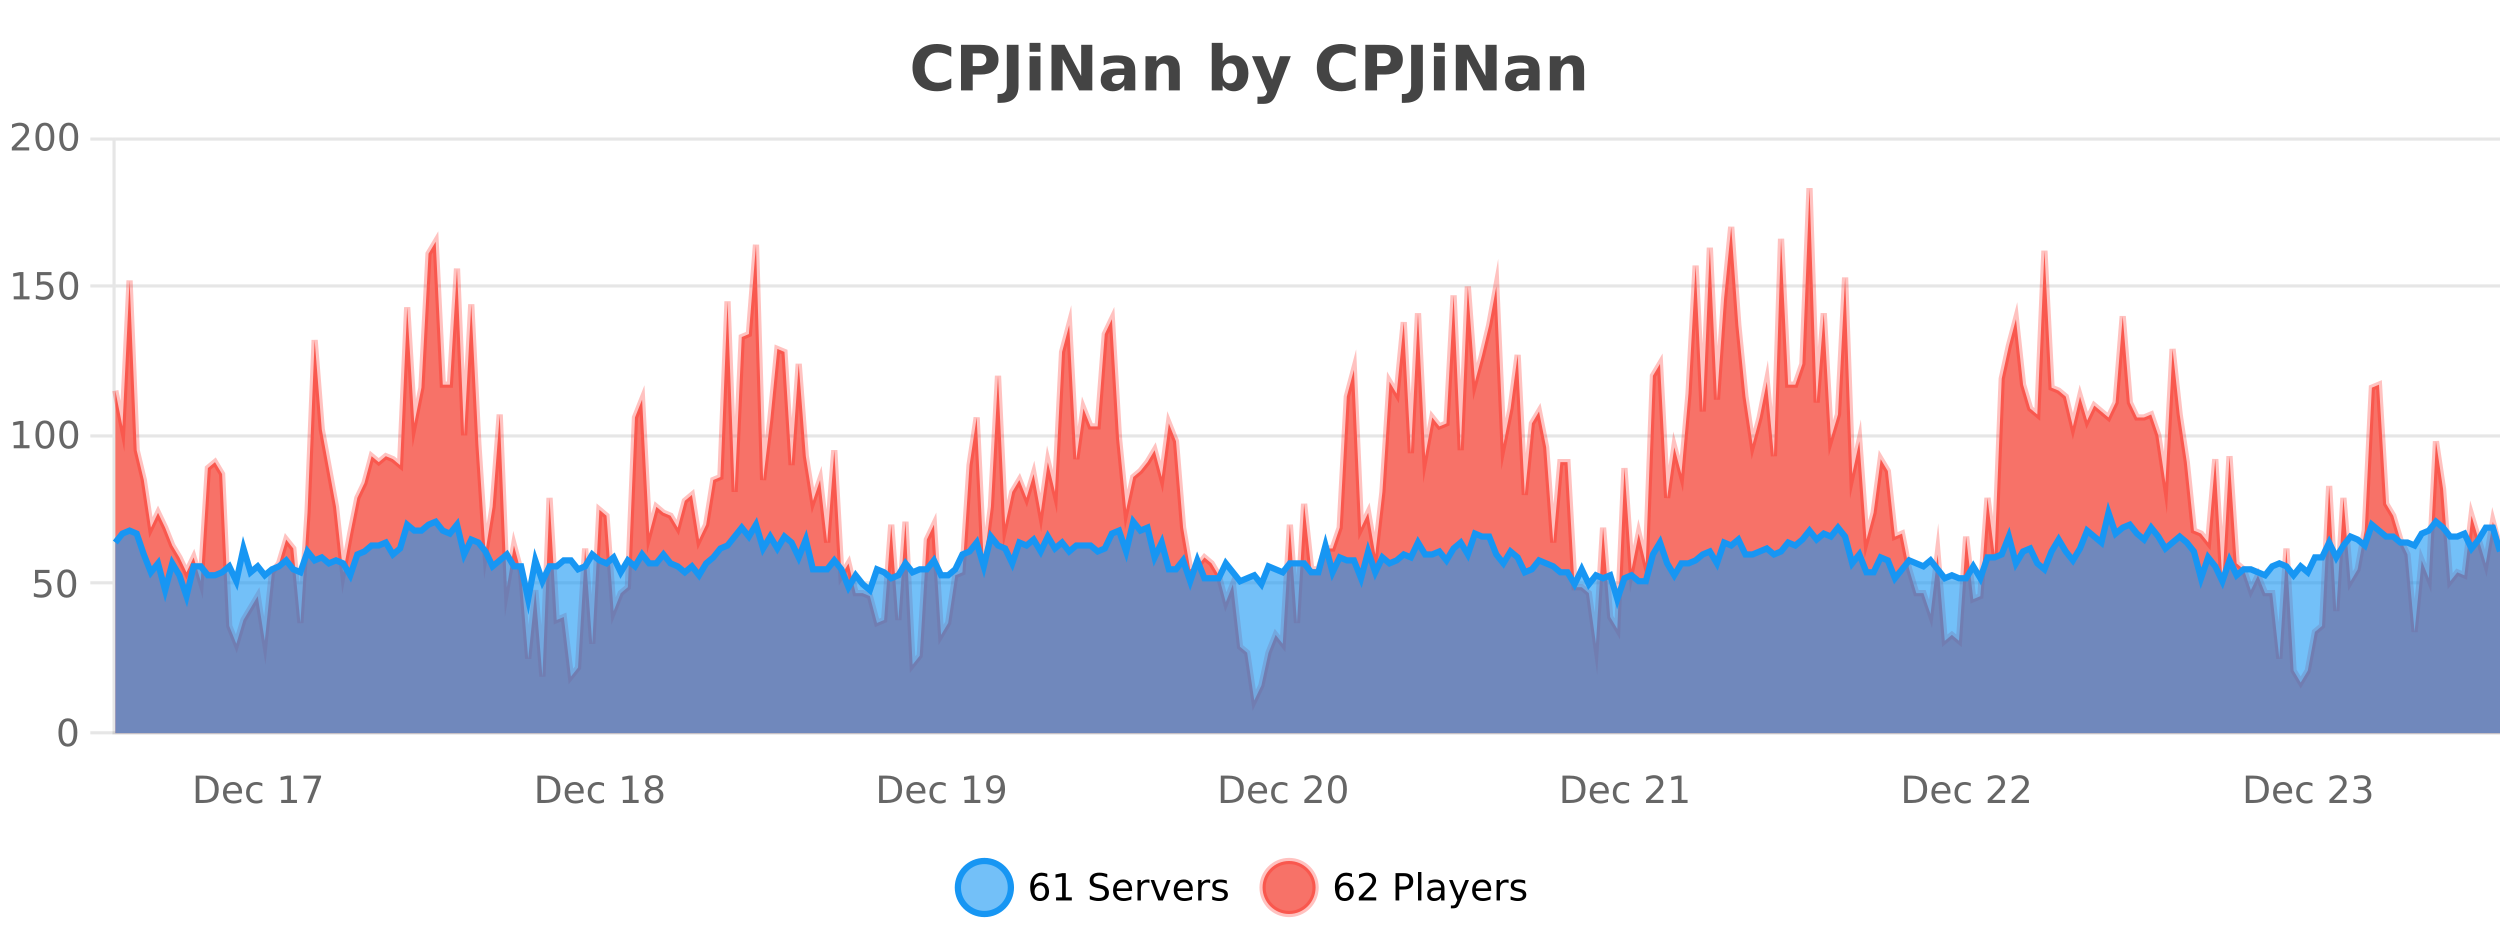 <?xml version="1.0" encoding="UTF-8"?>
<svg xmlns="http://www.w3.org/2000/svg" xmlns:xlink="http://www.w3.org/1999/xlink" width="800pt" height="300pt" viewBox="0 0 800 300" version="1.1">
<defs>
<clipPath id="clip1">
  <path d="M 278 263 L 352 263 L 352 300 L 278 300 Z M 278 263 "/>
</clipPath>
<clipPath id="clip2">
  <path d="M 375 263 L 450 263 L 450 300 L 375 300 Z M 375 263 "/>
</clipPath>
<clipPath id="clip3">
  <path d="M 36.906 60 L 800 60 L 800 234.602 L 36.906 234.602 Z M 36.906 60 "/>
</clipPath>
<clipPath id="clip4">
  <path d="M 35.906 43 L 800 43 L 800 235.602 L 35.906 235.602 Z M 35.906 43 "/>
</clipPath>
<clipPath id="clip5">
  <path d="M 36.906 164 L 800 164 L 800 234.602 L 36.906 234.602 Z M 36.906 164 "/>
</clipPath>
<clipPath id="clip6">
  <path d="M 35.906 135 L 800 135 L 800 220 L 35.906 220 Z M 35.906 135 "/>
</clipPath>
</defs>
<g id="surface1169771">
<rect x="0" y="0" width="800" height="300" style="fill:rgb(100%,100%,100%);fill-opacity:1;stroke:none;"/>
<path style="fill:none;stroke-width:1;stroke-linecap:butt;stroke-linejoin:miter;stroke:rgb(0%,0%,0%);stroke-opacity:0.098;stroke-miterlimit:10;" d="M 37 234.5 L 800 234.5 "/>
<path style="fill:none;stroke-width:1;stroke-linecap:butt;stroke-linejoin:miter;stroke:rgb(0%,0%,0%);stroke-opacity:0.098;stroke-miterlimit:10;" d="M 28.906 234.5 L 36 234.5 "/>
<path style="fill:none;stroke-width:1;stroke-linecap:butt;stroke-linejoin:miter;stroke:rgb(0%,0%,0%);stroke-opacity:0.098;stroke-miterlimit:10;" d="M 37 186.5 L 800 186.5 "/>
<path style="fill:none;stroke-width:1;stroke-linecap:butt;stroke-linejoin:miter;stroke:rgb(0%,0%,0%);stroke-opacity:0.098;stroke-miterlimit:10;" d="M 28.906 186.5 L 36 186.5 "/>
<path style="fill:none;stroke-width:1;stroke-linecap:butt;stroke-linejoin:miter;stroke:rgb(0%,0%,0%);stroke-opacity:0.098;stroke-miterlimit:10;" d="M 37 139.5 L 800 139.5 "/>
<path style="fill:none;stroke-width:1;stroke-linecap:butt;stroke-linejoin:miter;stroke:rgb(0%,0%,0%);stroke-opacity:0.098;stroke-miterlimit:10;" d="M 28.906 139.5 L 36 139.5 "/>
<path style="fill:none;stroke-width:1;stroke-linecap:butt;stroke-linejoin:miter;stroke:rgb(0%,0%,0%);stroke-opacity:0.098;stroke-miterlimit:10;" d="M 37 91.5 L 800 91.5 "/>
<path style="fill:none;stroke-width:1;stroke-linecap:butt;stroke-linejoin:miter;stroke:rgb(0%,0%,0%);stroke-opacity:0.098;stroke-miterlimit:10;" d="M 28.906 91.5 L 36 91.5 "/>
<path style="fill:none;stroke-width:1;stroke-linecap:butt;stroke-linejoin:miter;stroke:rgb(0%,0%,0%);stroke-opacity:0.098;stroke-miterlimit:10;" d="M 37 44.5 L 800 44.5 "/>
<path style="fill:none;stroke-width:1;stroke-linecap:butt;stroke-linejoin:miter;stroke:rgb(0%,0%,0%);stroke-opacity:0.098;stroke-miterlimit:10;" d="M 28.906 44.5 L 36 44.5 "/>
<path style=" stroke:none;fill-rule:nonzero;fill:rgb(9.02%,58.824%,95.294%);fill-opacity:0.6;" d="M 323.488 284 C 323.488 288.688 319.688 292.484 315.004 292.484 C 310.316 292.484 306.52 288.688 306.52 284 C 306.52 279.312 310.316 275.516 315.004 275.516 C 319.688 275.516 323.488 279.312 323.488 284 Z M 323.488 284 "/>
<g clip-path="url(#clip1)" clip-rule="nonzero">
<path style="fill:none;stroke-width:2;stroke-linecap:butt;stroke-linejoin:miter;stroke:rgb(9.02%,58.824%,95.294%);stroke-opacity:1;stroke-miterlimit:10;" d="M 323.488 284 C 323.488 288.688 319.688 292.484 315.004 292.484 C 310.316 292.484 306.52 288.688 306.52 284 C 306.52 279.312 310.316 275.516 315.004 275.516 C 319.688 275.516 323.488 279.312 323.488 284 Z M 323.488 284 "/>
</g>
<path style=" stroke:none;fill-rule:nonzero;fill:rgb(0%,0%,0%);fill-opacity:1;" d="M 332.789 283.312 C 332.258 283.312 331.836 283.496 331.523 283.859 C 331.211 284.227 331.055 284.719 331.055 285.344 C 331.055 285.98 331.211 286.48 331.523 286.844 C 331.836 287.211 332.258 287.391 332.789 287.391 C 333.32 287.391 333.734 287.211 334.039 286.844 C 334.352 286.48 334.508 285.98 334.508 285.344 C 334.508 284.719 334.352 284.227 334.039 283.859 C 333.734 283.496 333.32 283.312 332.789 283.312 Z M 335.133 279.594 L 335.133 280.672 C 334.828 280.539 334.527 280.434 334.227 280.359 C 333.922 280.289 333.625 280.25 333.336 280.25 C 332.555 280.25 331.953 280.516 331.539 281.047 C 331.133 281.57 330.898 282.359 330.836 283.422 C 331.062 283.09 331.352 282.836 331.695 282.656 C 332.047 282.469 332.434 282.375 332.852 282.375 C 333.727 282.375 334.418 282.641 334.93 283.172 C 335.438 283.703 335.695 284.43 335.695 285.344 C 335.695 286.25 335.43 286.977 334.898 287.516 C 334.367 288.059 333.664 288.328 332.789 288.328 C 331.766 288.328 330.992 287.945 330.461 287.172 C 329.93 286.391 329.664 285.266 329.664 283.797 C 329.664 282.414 329.992 281.309 330.648 280.484 C 331.305 279.664 332.184 279.25 333.289 279.25 C 333.578 279.25 333.875 279.281 334.18 279.344 C 334.48 279.398 334.797 279.48 335.133 279.594 Z M 337.938 287.156 L 339.875 287.156 L 339.875 280.484 L 337.766 280.906 L 337.766 279.828 L 339.859 279.406 L 341.047 279.406 L 341.047 287.156 L 342.984 287.156 L 342.984 288.156 L 337.938 288.156 Z M 354.324 279.688 L 354.324 280.844 C 353.875 280.637 353.449 280.48 353.043 280.375 C 352.645 280.262 352.266 280.203 351.902 280.203 C 351.254 280.203 350.754 280.328 350.402 280.578 C 350.059 280.828 349.887 281.188 349.887 281.656 C 349.887 282.043 350 282.336 350.23 282.531 C 350.457 282.73 350.902 282.887 351.559 283 L 352.262 283.156 C 353.145 283.324 353.797 283.621 354.215 284.047 C 354.641 284.465 354.855 285.027 354.855 285.734 C 354.855 286.59 354.566 287.234 353.996 287.672 C 353.434 288.109 352.598 288.328 351.496 288.328 C 351.09 288.328 350.652 288.281 350.184 288.188 C 349.715 288.094 349.23 287.953 348.73 287.766 L 348.73 286.547 C 349.207 286.82 349.676 287.023 350.137 287.156 C 350.605 287.293 351.059 287.359 351.496 287.359 C 352.172 287.359 352.691 287.23 353.059 286.969 C 353.434 286.699 353.621 286.32 353.621 285.828 C 353.621 285.402 353.484 285.07 353.215 284.828 C 352.953 284.578 352.52 284.398 351.918 284.281 L 351.199 284.141 C 350.312 283.965 349.672 283.688 349.277 283.312 C 348.891 282.938 348.699 282.418 348.699 281.75 C 348.699 280.969 348.969 280.359 349.512 279.922 C 350.051 279.477 350.801 279.25 351.762 279.25 C 352.176 279.25 352.594 279.289 353.012 279.359 C 353.438 279.434 353.875 279.543 354.324 279.688 Z M 362.27 284.609 L 362.27 285.125 L 357.301 285.125 C 357.352 285.875 357.574 286.445 357.973 286.828 C 358.379 287.215 358.934 287.406 359.645 287.406 C 360.059 287.406 360.461 287.359 360.848 287.266 C 361.242 287.164 361.633 287.008 362.02 286.797 L 362.02 287.828 C 361.621 287.984 361.223 288.105 360.816 288.188 C 360.41 288.281 359.996 288.328 359.582 288.328 C 358.539 288.328 357.711 288.027 357.098 287.422 C 356.48 286.809 356.176 285.98 356.176 284.938 C 356.176 283.867 356.465 283.016 357.051 282.391 C 357.633 281.758 358.414 281.438 359.395 281.438 C 360.277 281.438 360.977 281.727 361.488 282.297 C 362.008 282.859 362.27 283.633 362.27 284.609 Z M 361.191 284.281 C 361.18 283.699 361.012 283.23 360.691 282.875 C 360.367 282.523 359.941 282.344 359.41 282.344 C 358.805 282.344 358.32 282.516 357.957 282.859 C 357.602 283.203 357.398 283.684 357.348 284.297 Z M 367.84 282.594 C 367.715 282.531 367.578 282.484 367.434 282.453 C 367.297 282.414 367.141 282.391 366.965 282.391 C 366.359 282.391 365.891 282.59 365.559 282.984 C 365.234 283.383 365.074 283.953 365.074 284.703 L 365.074 288.156 L 363.996 288.156 L 363.996 281.594 L 365.074 281.594 L 365.074 282.609 C 365.301 282.215 365.598 281.922 365.965 281.734 C 366.328 281.539 366.77 281.438 367.293 281.438 C 367.363 281.438 367.441 281.445 367.527 281.453 C 367.621 281.465 367.719 281.48 367.824 281.5 Z M 368.195 281.594 L 369.336 281.594 L 371.383 287.094 L 373.445 281.594 L 374.586 281.594 L 372.117 288.156 L 370.648 288.156 Z M 381.688 284.609 L 381.688 285.125 L 376.719 285.125 C 376.77 285.875 376.992 286.445 377.391 286.828 C 377.797 287.215 378.352 287.406 379.062 287.406 C 379.477 287.406 379.879 287.359 380.266 287.266 C 380.66 287.164 381.051 287.008 381.438 286.797 L 381.438 287.828 C 381.039 287.984 380.641 288.105 380.234 288.188 C 379.828 288.281 379.414 288.328 379 288.328 C 377.957 288.328 377.129 288.027 376.516 287.422 C 375.898 286.809 375.594 285.98 375.594 284.938 C 375.594 283.867 375.883 283.016 376.469 282.391 C 377.051 281.758 377.832 281.438 378.812 281.438 C 379.695 281.438 380.395 281.727 380.906 282.297 C 381.426 282.859 381.688 283.633 381.688 284.609 Z M 380.609 284.281 C 380.598 283.699 380.43 283.23 380.109 282.875 C 379.785 282.523 379.359 282.344 378.828 282.344 C 378.223 282.344 377.738 282.516 377.375 282.859 C 377.02 283.203 376.816 283.684 376.766 284.297 Z M 387.258 282.594 C 387.133 282.531 386.996 282.484 386.852 282.453 C 386.715 282.414 386.559 282.391 386.383 282.391 C 385.777 282.391 385.309 282.59 384.977 282.984 C 384.652 283.383 384.492 283.953 384.492 284.703 L 384.492 288.156 L 383.414 288.156 L 383.414 281.594 L 384.492 281.594 L 384.492 282.609 C 384.719 282.215 385.016 281.922 385.383 281.734 C 385.746 281.539 386.188 281.438 386.711 281.438 C 386.781 281.438 386.859 281.445 386.945 281.453 C 387.039 281.465 387.137 281.48 387.242 281.5 Z M 392.566 281.781 L 392.566 282.812 C 392.262 282.656 391.945 282.543 391.613 282.469 C 391.289 282.387 390.949 282.344 390.598 282.344 C 390.066 282.344 389.664 282.43 389.395 282.594 C 389.121 282.75 388.988 282.996 388.988 283.328 C 388.988 283.578 389.082 283.777 389.27 283.922 C 389.465 284.059 389.855 284.188 390.441 284.312 L 390.801 284.406 C 391.57 284.562 392.117 284.793 392.441 285.094 C 392.762 285.398 392.926 285.812 392.926 286.344 C 392.926 286.961 392.68 287.445 392.191 287.797 C 391.711 288.152 391.051 288.328 390.207 288.328 C 389.852 288.328 389.48 288.289 389.098 288.219 C 388.723 288.156 388.324 288.059 387.91 287.922 L 387.91 286.797 C 388.305 287.008 388.695 287.164 389.082 287.266 C 389.465 287.371 389.852 287.422 390.238 287.422 C 390.738 287.422 391.121 287.34 391.395 287.172 C 391.676 286.996 391.816 286.746 391.816 286.422 C 391.816 286.133 391.715 285.906 391.52 285.75 C 391.32 285.594 390.887 285.445 390.223 285.297 L 389.848 285.219 C 389.18 285.074 388.695 284.855 388.395 284.562 C 388.102 284.273 387.957 283.875 387.957 283.375 C 387.957 282.75 388.176 282.273 388.613 281.938 C 389.051 281.605 389.668 281.438 390.473 281.438 C 390.867 281.438 391.242 281.469 391.598 281.531 C 391.949 281.586 392.273 281.668 392.566 281.781 Z M 325.004 277.016 "/>
<path style=" stroke:none;fill-rule:nonzero;fill:rgb(96.863%,44.706%,40.784%);fill-opacity:1;" d="M 420.988 284 C 420.988 288.688 417.191 292.484 412.504 292.484 C 407.82 292.484 404.02 288.688 404.02 284 C 404.02 279.312 407.82 275.516 412.504 275.516 C 417.191 275.516 420.988 279.312 420.988 284 Z M 420.988 284 "/>
<g clip-path="url(#clip2)" clip-rule="nonzero">
<path style="fill:none;stroke-width:2;stroke-linecap:butt;stroke-linejoin:miter;stroke:rgb(100%,4.706%,0%);stroke-opacity:0.247;stroke-miterlimit:10;" d="M 420.988 284 C 420.988 288.688 417.191 292.484 412.504 292.484 C 407.82 292.484 404.02 288.688 404.02 284 C 404.02 279.312 407.82 275.516 412.504 275.516 C 417.191 275.516 420.988 279.312 420.988 284 Z M 420.988 284 "/>
</g>
<path style=" stroke:none;fill-rule:nonzero;fill:rgb(0%,0%,0%);fill-opacity:1;" d="M 430.289 283.312 C 429.758 283.312 429.336 283.496 429.023 283.859 C 428.711 284.227 428.555 284.719 428.555 285.344 C 428.555 285.98 428.711 286.48 429.023 286.844 C 429.336 287.211 429.758 287.391 430.289 287.391 C 430.82 287.391 431.234 287.211 431.539 286.844 C 431.852 286.48 432.008 285.98 432.008 285.344 C 432.008 284.719 431.852 284.227 431.539 283.859 C 431.234 283.496 430.82 283.312 430.289 283.312 Z M 432.633 279.594 L 432.633 280.672 C 432.328 280.539 432.027 280.434 431.727 280.359 C 431.422 280.289 431.125 280.25 430.836 280.25 C 430.055 280.25 429.453 280.516 429.039 281.047 C 428.633 281.57 428.398 282.359 428.336 283.422 C 428.562 283.09 428.852 282.836 429.195 282.656 C 429.547 282.469 429.934 282.375 430.352 282.375 C 431.227 282.375 431.918 282.641 432.43 283.172 C 432.938 283.703 433.195 284.43 433.195 285.344 C 433.195 286.25 432.93 286.977 432.398 287.516 C 431.867 288.059 431.164 288.328 430.289 288.328 C 429.266 288.328 428.492 287.945 427.961 287.172 C 427.43 286.391 427.164 285.266 427.164 283.797 C 427.164 282.414 427.492 281.309 428.148 280.484 C 428.805 279.664 429.684 279.25 430.789 279.25 C 431.078 279.25 431.375 279.281 431.68 279.344 C 431.98 279.398 432.297 279.48 432.633 279.594 Z M 436.25 287.156 L 440.391 287.156 L 440.391 288.156 L 434.828 288.156 L 434.828 287.156 C 435.273 286.699 435.883 286.078 436.656 285.297 C 437.438 284.508 437.926 283.996 438.125 283.766 C 438.508 283.352 438.773 282.996 438.922 282.703 C 439.078 282.402 439.156 282.109 439.156 281.828 C 439.156 281.359 438.988 280.98 438.656 280.688 C 438.332 280.398 437.91 280.25 437.391 280.25 C 437.016 280.25 436.617 280.312 436.203 280.438 C 435.797 280.562 435.359 280.762 434.891 281.031 L 434.891 279.828 C 435.367 279.641 435.812 279.5 436.219 279.406 C 436.633 279.305 437.016 279.25 437.359 279.25 C 438.266 279.25 438.988 279.48 439.531 279.938 C 440.07 280.387 440.344 280.992 440.344 281.75 C 440.344 282.105 440.273 282.445 440.141 282.766 C 440.004 283.09 439.758 283.469 439.406 283.906 C 439.301 284.023 438.988 284.352 438.469 284.891 C 437.945 285.434 437.207 286.188 436.25 287.156 Z M 447.762 280.375 L 447.762 283.672 L 449.246 283.672 C 449.797 283.672 450.223 283.531 450.527 283.25 C 450.828 282.961 450.98 282.547 450.98 282.016 C 450.98 281.496 450.828 281.094 450.527 280.812 C 450.223 280.523 449.797 280.375 449.246 280.375 Z M 446.574 279.406 L 449.246 279.406 C 450.234 279.406 450.98 279.633 451.48 280.078 C 451.98 280.516 452.23 281.164 452.23 282.016 C 452.23 282.883 451.98 283.539 451.48 283.984 C 450.98 284.422 450.234 284.641 449.246 284.641 L 447.762 284.641 L 447.762 288.156 L 446.574 288.156 Z M 453.766 279.031 L 454.844 279.031 L 454.844 288.156 L 453.766 288.156 Z M 460.082 284.859 C 459.215 284.859 458.613 284.961 458.27 285.156 C 457.934 285.355 457.77 285.695 457.77 286.172 C 457.77 286.559 457.895 286.867 458.145 287.094 C 458.402 287.312 458.746 287.422 459.176 287.422 C 459.777 287.422 460.258 287.215 460.613 286.797 C 460.977 286.371 461.16 285.805 461.16 285.094 L 461.16 284.859 Z M 462.238 284.406 L 462.238 288.156 L 461.16 288.156 L 461.16 287.156 C 460.91 287.555 460.602 287.852 460.238 288.047 C 459.871 288.234 459.426 288.328 458.895 288.328 C 458.215 288.328 457.68 288.141 457.285 287.766 C 456.887 287.383 456.691 286.875 456.691 286.25 C 456.691 285.512 456.934 284.953 457.426 284.578 C 457.926 284.203 458.664 284.016 459.645 284.016 L 461.16 284.016 L 461.16 283.906 C 461.16 283.406 460.992 283.023 460.66 282.75 C 460.336 282.48 459.883 282.344 459.301 282.344 C 458.926 282.344 458.555 282.391 458.191 282.484 C 457.836 282.578 457.496 282.715 457.176 282.891 L 457.176 281.891 C 457.57 281.734 457.949 281.621 458.316 281.547 C 458.691 281.477 459.055 281.438 459.41 281.438 C 460.355 281.438 461.066 281.684 461.535 282.172 C 462.004 282.664 462.238 283.406 462.238 284.406 Z M 467.188 288.766 C 466.883 289.547 466.586 290.055 466.297 290.297 C 466.004 290.535 465.617 290.656 465.141 290.656 L 464.281 290.656 L 464.281 289.75 L 464.906 289.75 C 465.207 289.75 465.438 289.676 465.594 289.531 C 465.758 289.395 465.941 289.066 466.141 288.547 L 466.344 288.047 L 463.688 281.594 L 464.828 281.594 L 466.875 286.719 L 468.938 281.594 L 470.078 281.594 Z M 477.18 284.609 L 477.18 285.125 L 472.211 285.125 C 472.262 285.875 472.484 286.445 472.883 286.828 C 473.289 287.215 473.844 287.406 474.555 287.406 C 474.969 287.406 475.371 287.359 475.758 287.266 C 476.152 287.164 476.543 287.008 476.93 286.797 L 476.93 287.828 C 476.531 287.984 476.133 288.105 475.727 288.188 C 475.32 288.281 474.906 288.328 474.492 288.328 C 473.449 288.328 472.621 288.027 472.008 287.422 C 471.391 286.809 471.086 285.98 471.086 284.938 C 471.086 283.867 471.375 283.016 471.961 282.391 C 472.543 281.758 473.324 281.438 474.305 281.438 C 475.188 281.438 475.887 281.727 476.398 282.297 C 476.918 282.859 477.18 283.633 477.18 284.609 Z M 476.102 284.281 C 476.09 283.699 475.922 283.23 475.602 282.875 C 475.277 282.523 474.852 282.344 474.32 282.344 C 473.715 282.344 473.23 282.516 472.867 282.859 C 472.512 283.203 472.309 283.684 472.258 284.297 Z M 482.75 282.594 C 482.625 282.531 482.488 282.484 482.344 282.453 C 482.207 282.414 482.051 282.391 481.875 282.391 C 481.27 282.391 480.801 282.59 480.469 282.984 C 480.145 283.383 479.984 283.953 479.984 284.703 L 479.984 288.156 L 478.906 288.156 L 478.906 281.594 L 479.984 281.594 L 479.984 282.609 C 480.211 282.215 480.508 281.922 480.875 281.734 C 481.238 281.539 481.68 281.438 482.203 281.438 C 482.273 281.438 482.352 281.445 482.438 281.453 C 482.531 281.465 482.629 281.48 482.734 281.5 Z M 488.055 281.781 L 488.055 282.812 C 487.75 282.656 487.434 282.543 487.102 282.469 C 486.777 282.387 486.438 282.344 486.086 282.344 C 485.555 282.344 485.152 282.43 484.883 282.594 C 484.609 282.75 484.477 282.996 484.477 283.328 C 484.477 283.578 484.57 283.777 484.758 283.922 C 484.953 284.059 485.344 284.188 485.93 284.312 L 486.289 284.406 C 487.059 284.562 487.605 284.793 487.93 285.094 C 488.25 285.398 488.414 285.812 488.414 286.344 C 488.414 286.961 488.168 287.445 487.68 287.797 C 487.199 288.152 486.539 288.328 485.695 288.328 C 485.34 288.328 484.969 288.289 484.586 288.219 C 484.211 288.156 483.812 288.059 483.398 287.922 L 483.398 286.797 C 483.793 287.008 484.184 287.164 484.57 287.266 C 484.953 287.371 485.34 287.422 485.727 287.422 C 486.227 287.422 486.609 287.34 486.883 287.172 C 487.164 286.996 487.305 286.746 487.305 286.422 C 487.305 286.133 487.203 285.906 487.008 285.75 C 486.809 285.594 486.375 285.445 485.711 285.297 L 485.336 285.219 C 484.668 285.074 484.184 284.855 483.883 284.562 C 483.59 284.273 483.445 283.875 483.445 283.375 C 483.445 282.75 483.664 282.273 484.102 281.938 C 484.539 281.605 485.156 281.438 485.961 281.438 C 486.355 281.438 486.73 281.469 487.086 281.531 C 487.438 281.586 487.762 281.668 488.055 281.781 Z M 422.504 277.016 "/>
<path style=" stroke:none;fill-rule:nonzero;fill:rgb(26.667%,26.667%,26.667%);fill-opacity:1;" d="M 304.406 28.125 C 303.707 28.48 302.984 28.746 302.234 28.922 C 301.492 29.109 300.711 29.203 299.891 29.203 C 297.461 29.203 295.539 28.527 294.125 27.172 C 292.707 25.809 292 23.965 292 21.641 C 292 19.32 292.707 17.48 294.125 16.125 C 295.539 14.762 297.461 14.078 299.891 14.078 C 300.711 14.078 301.492 14.172 302.234 14.359 C 302.984 14.539 303.707 14.805 304.406 15.156 L 304.406 18.172 C 303.707 17.703 303.02 17.359 302.344 17.141 C 301.664 16.914 300.953 16.797 300.203 16.797 C 298.859 16.797 297.801 17.23 297.031 18.094 C 296.27 18.949 295.891 20.133 295.891 21.641 C 295.891 23.152 296.27 24.34 297.031 25.203 C 297.801 26.059 298.859 26.484 300.203 26.484 C 300.953 26.484 301.664 26.375 302.344 26.156 C 303.02 25.93 303.707 25.578 304.406 25.109 Z M 307.523 14.344 L 313.758 14.344 C 315.609 14.344 317.031 14.758 318.023 15.578 C 319.023 16.402 319.523 17.574 319.523 19.094 C 319.523 20.625 319.023 21.805 318.023 22.625 C 317.031 23.449 315.609 23.859 313.758 23.859 L 311.273 23.859 L 311.273 28.922 L 307.523 28.922 Z M 311.273 17.062 L 311.273 21.141 L 313.352 21.141 C 314.078 21.141 314.641 20.965 315.039 20.609 C 315.445 20.258 315.648 19.75 315.648 19.094 C 315.648 18.449 315.445 17.949 315.039 17.594 C 314.641 17.242 314.078 17.062 313.352 17.062 Z M 322.18 14.344 L 325.93 14.344 L 325.93 27.5 C 325.93 29.32 325.434 30.68 324.445 31.578 C 323.465 32.473 321.977 32.922 319.977 32.922 L 319.211 32.922 L 319.211 30.078 L 319.805 30.078 C 320.586 30.078 321.172 29.859 321.57 29.422 C 321.977 28.992 322.18 28.355 322.18 27.5 Z M 329.465 17.984 L 332.949 17.984 L 332.949 28.922 L 329.465 28.922 Z M 329.465 13.719 L 332.949 13.719 L 332.949 16.578 L 329.465 16.578 Z M 336.477 14.344 L 340.664 14.344 L 345.977 24.344 L 345.977 14.344 L 349.539 14.344 L 349.539 28.922 L 345.336 28.922 L 340.039 18.922 L 340.039 28.922 L 336.477 28.922 Z M 357.949 24 C 357.219 24 356.672 24.125 356.309 24.375 C 355.941 24.617 355.762 24.98 355.762 25.469 C 355.762 25.906 355.906 26.25 356.199 26.5 C 356.5 26.75 356.91 26.875 357.434 26.875 C 358.09 26.875 358.641 26.641 359.09 26.172 C 359.547 25.703 359.777 25.117 359.777 24.406 L 359.777 24 Z M 363.293 22.688 L 363.293 28.922 L 359.777 28.922 L 359.777 27.297 C 359.309 27.965 358.777 28.449 358.184 28.75 C 357.598 29.051 356.887 29.203 356.043 29.203 C 354.918 29.203 354 28.875 353.293 28.219 C 352.582 27.555 352.23 26.695 352.23 25.641 C 352.23 24.359 352.668 23.422 353.543 22.828 C 354.426 22.227 355.816 21.922 357.715 21.922 L 359.777 21.922 L 359.777 21.641 C 359.777 21.09 359.559 20.688 359.121 20.438 C 358.684 20.18 358 20.047 357.074 20.047 C 356.324 20.047 355.625 20.125 354.98 20.281 C 354.332 20.43 353.734 20.648 353.184 20.938 L 353.184 18.281 C 353.934 18.094 354.684 17.953 355.434 17.859 C 356.191 17.766 356.953 17.719 357.715 17.719 C 359.684 17.719 361.105 18.109 361.98 18.891 C 362.855 19.664 363.293 20.93 363.293 22.688 Z M 377.539 22.266 L 377.539 28.922 L 374.023 28.922 L 374.023 23.828 C 374.023 22.883 374 22.23 373.961 21.875 C 373.918 21.512 373.844 21.246 373.742 21.078 C 373.605 20.852 373.418 20.672 373.18 20.547 C 372.949 20.422 372.684 20.359 372.383 20.359 C 371.652 20.359 371.078 20.641 370.664 21.203 C 370.246 21.766 370.039 22.547 370.039 23.547 L 370.039 28.922 L 366.555 28.922 L 366.555 17.984 L 370.039 17.984 L 370.039 19.578 C 370.57 18.945 371.133 18.477 371.727 18.172 C 372.32 17.871 372.969 17.719 373.68 17.719 C 374.949 17.719 375.906 18.109 376.555 18.891 C 377.211 19.664 377.539 20.789 377.539 22.266 Z M 393.57 26.672 C 394.32 26.672 394.891 26.402 395.289 25.859 C 395.684 25.309 395.883 24.512 395.883 23.469 C 395.883 22.43 395.684 21.637 395.289 21.094 C 394.891 20.543 394.32 20.266 393.57 20.266 C 392.82 20.266 392.242 20.543 391.836 21.094 C 391.438 21.637 391.242 22.43 391.242 23.469 C 391.242 24.5 391.438 25.293 391.836 25.844 C 392.242 26.398 392.82 26.672 393.57 26.672 Z M 391.242 19.578 C 391.73 18.945 392.266 18.477 392.852 18.172 C 393.434 17.871 394.105 17.719 394.867 17.719 C 396.219 17.719 397.328 18.258 398.195 19.328 C 399.059 20.402 399.492 21.781 399.492 23.469 C 399.492 25.148 399.059 26.523 398.195 27.594 C 397.328 28.668 396.219 29.203 394.867 29.203 C 394.105 29.203 393.434 29.051 392.852 28.75 C 392.266 28.449 391.73 27.98 391.242 27.344 L 391.242 28.922 L 387.758 28.922 L 387.758 13.719 L 391.242 13.719 Z M 400.633 17.984 L 404.117 17.984 L 407.07 25.406 L 409.57 17.984 L 413.055 17.984 L 408.461 29.953 C 408 31.172 407.461 32.02 406.836 32.5 C 406.219 32.988 405.414 33.234 404.414 33.234 L 402.383 33.234 L 402.383 30.938 L 403.477 30.938 C 404.07 30.938 404.5 30.844 404.773 30.656 C 405.043 30.469 405.25 30.129 405.398 29.641 L 405.508 29.344 Z M 433.789 28.125 C 433.09 28.48 432.367 28.746 431.617 28.922 C 430.875 29.109 430.094 29.203 429.273 29.203 C 426.844 29.203 424.922 28.527 423.508 27.172 C 422.09 25.809 421.383 23.965 421.383 21.641 C 421.383 19.32 422.09 17.48 423.508 16.125 C 424.922 14.762 426.844 14.078 429.273 14.078 C 430.094 14.078 430.875 14.172 431.617 14.359 C 432.367 14.539 433.09 14.805 433.789 15.156 L 433.789 18.172 C 433.09 17.703 432.402 17.359 431.727 17.141 C 431.047 16.914 430.336 16.797 429.586 16.797 C 428.242 16.797 427.184 17.23 426.414 18.094 C 425.652 18.949 425.273 20.133 425.273 21.641 C 425.273 23.152 425.652 24.34 426.414 25.203 C 427.184 26.059 428.242 26.484 429.586 26.484 C 430.336 26.484 431.047 26.375 431.727 26.156 C 432.402 25.93 433.09 25.578 433.789 25.109 Z M 436.906 14.344 L 443.141 14.344 C 444.992 14.344 446.414 14.758 447.406 15.578 C 448.406 16.402 448.906 17.574 448.906 19.094 C 448.906 20.625 448.406 21.805 447.406 22.625 C 446.414 23.449 444.992 23.859 443.141 23.859 L 440.656 23.859 L 440.656 28.922 L 436.906 28.922 Z M 440.656 17.062 L 440.656 21.141 L 442.734 21.141 C 443.461 21.141 444.023 20.965 444.422 20.609 C 444.828 20.258 445.031 19.75 445.031 19.094 C 445.031 18.449 444.828 17.949 444.422 17.594 C 444.023 17.242 443.461 17.062 442.734 17.062 Z M 451.562 14.344 L 455.312 14.344 L 455.312 27.5 C 455.312 29.32 454.816 30.68 453.828 31.578 C 452.848 32.473 451.359 32.922 449.359 32.922 L 448.594 32.922 L 448.594 30.078 L 449.188 30.078 C 449.969 30.078 450.555 29.859 450.953 29.422 C 451.359 28.992 451.562 28.355 451.562 27.5 Z M 458.852 17.984 L 462.336 17.984 L 462.336 28.922 L 458.852 28.922 Z M 458.852 13.719 L 462.336 13.719 L 462.336 16.578 L 458.852 16.578 Z M 465.859 14.344 L 470.047 14.344 L 475.359 24.344 L 475.359 14.344 L 478.922 14.344 L 478.922 28.922 L 474.719 28.922 L 469.422 18.922 L 469.422 28.922 L 465.859 28.922 Z M 487.336 24 C 486.605 24 486.059 24.125 485.695 24.375 C 485.328 24.617 485.148 24.98 485.148 25.469 C 485.148 25.906 485.293 26.25 485.586 26.5 C 485.887 26.75 486.297 26.875 486.82 26.875 C 487.477 26.875 488.027 26.641 488.477 26.172 C 488.934 25.703 489.164 25.117 489.164 24.406 L 489.164 24 Z M 492.68 22.688 L 492.68 28.922 L 489.164 28.922 L 489.164 27.297 C 488.695 27.965 488.164 28.449 487.57 28.75 C 486.984 29.051 486.273 29.203 485.43 29.203 C 484.305 29.203 483.387 28.875 482.68 28.219 C 481.969 27.555 481.617 26.695 481.617 25.641 C 481.617 24.359 482.055 23.422 482.93 22.828 C 483.812 22.227 485.203 21.922 487.102 21.922 L 489.164 21.922 L 489.164 21.641 C 489.164 21.09 488.945 20.688 488.508 20.438 C 488.07 20.18 487.387 20.047 486.461 20.047 C 485.711 20.047 485.012 20.125 484.367 20.281 C 483.719 20.43 483.121 20.648 482.57 20.938 L 482.57 18.281 C 483.32 18.094 484.07 17.953 484.82 17.859 C 485.578 17.766 486.34 17.719 487.102 17.719 C 489.07 17.719 490.492 18.109 491.367 18.891 C 492.242 19.664 492.68 20.93 492.68 22.688 Z M 506.922 22.266 L 506.922 28.922 L 503.406 28.922 L 503.406 23.828 C 503.406 22.883 503.383 22.23 503.344 21.875 C 503.301 21.512 503.227 21.246 503.125 21.078 C 502.988 20.852 502.801 20.672 502.562 20.547 C 502.332 20.422 502.066 20.359 501.766 20.359 C 501.035 20.359 500.461 20.641 500.047 21.203 C 499.629 21.766 499.422 22.547 499.422 23.547 L 499.422 28.922 L 495.938 28.922 L 495.938 17.984 L 499.422 17.984 L 499.422 19.578 C 499.953 18.945 500.516 18.477 501.109 18.172 C 501.703 17.871 502.352 17.719 503.062 17.719 C 504.332 17.719 505.289 18.109 505.938 18.891 C 506.594 19.664 506.922 20.789 506.922 22.266 Z M 291 10.359 "/>
<path style="fill:none;stroke-width:1;stroke-linecap:butt;stroke-linejoin:miter;stroke:rgb(0%,0%,0%);stroke-opacity:0.098;stroke-miterlimit:10;" d="M 36 234.5 L 801 234.5 "/>
<path style=" stroke:none;fill-rule:nonzero;fill:rgb(40%,40%,40%);fill-opacity:1;" d="M 63.82 249.172 L 63.82 255.984 L 65.258 255.984 C 66.465 255.984 67.344 255.715 67.898 255.172 C 68.461 254.621 68.742 253.75 68.742 252.562 C 68.742 251.398 68.461 250.543 67.898 250 C 67.344 249.449 66.465 249.172 65.258 249.172 Z M 62.633 248.203 L 65.07 248.203 C 66.766 248.203 68.012 248.559 68.805 249.266 C 69.594 249.965 69.992 251.062 69.992 252.562 C 69.992 254.074 69.59 255.184 68.789 255.891 C 67.996 256.602 66.758 256.953 65.07 256.953 L 62.633 256.953 Z M 77.453 253.406 L 77.453 253.922 L 72.484 253.922 C 72.535 254.672 72.758 255.242 73.156 255.625 C 73.562 256.012 74.117 256.203 74.828 256.203 C 75.242 256.203 75.645 256.156 76.031 256.062 C 76.426 255.961 76.816 255.805 77.203 255.594 L 77.203 256.625 C 76.805 256.781 76.406 256.902 76 256.984 C 75.594 257.078 75.18 257.125 74.766 257.125 C 73.723 257.125 72.895 256.824 72.281 256.219 C 71.664 255.605 71.359 254.777 71.359 253.734 C 71.359 252.664 71.648 251.812 72.234 251.188 C 72.816 250.555 73.598 250.234 74.578 250.234 C 75.461 250.234 76.16 250.523 76.672 251.094 C 77.191 251.656 77.453 252.43 77.453 253.406 Z M 76.375 253.078 C 76.363 252.496 76.195 252.027 75.875 251.672 C 75.551 251.32 75.125 251.141 74.594 251.141 C 73.988 251.141 73.504 251.312 73.141 251.656 C 72.785 252 72.582 252.48 72.531 253.094 Z M 83.945 250.641 L 83.945 251.656 C 83.633 251.48 83.324 251.352 83.023 251.266 C 82.719 251.184 82.414 251.141 82.102 251.141 C 81.391 251.141 80.844 251.367 80.461 251.812 C 80.074 252.25 79.883 252.871 79.883 253.672 C 79.883 254.477 80.074 255.102 80.461 255.547 C 80.844 255.984 81.391 256.203 82.102 256.203 C 82.414 256.203 82.719 256.164 83.023 256.078 C 83.324 255.996 83.633 255.871 83.945 255.703 L 83.945 256.703 C 83.641 256.84 83.328 256.945 83.008 257.016 C 82.684 257.086 82.34 257.125 81.977 257.125 C 80.984 257.125 80.199 256.82 79.617 256.203 C 79.031 255.578 78.742 254.734 78.742 253.672 C 78.742 252.609 79.031 251.773 79.617 251.156 C 80.211 250.543 81.023 250.234 82.055 250.234 C 82.375 250.234 82.695 250.273 83.008 250.344 C 83.328 250.406 83.641 250.508 83.945 250.641 Z M 89.98 255.953 L 91.918 255.953 L 91.918 249.281 L 89.809 249.703 L 89.809 248.625 L 91.902 248.203 L 93.09 248.203 L 93.09 255.953 L 95.027 255.953 L 95.027 256.953 L 89.98 256.953 Z M 97.117 248.203 L 102.742 248.203 L 102.742 248.703 L 99.57 256.953 L 98.336 256.953 L 101.32 249.203 L 97.117 249.203 Z M 61.461 245.816 "/>
<path style=" stroke:none;fill-rule:nonzero;fill:rgb(40%,40%,40%);fill-opacity:1;" d="M 173.16 249.172 L 173.16 255.984 L 174.598 255.984 C 175.805 255.984 176.684 255.715 177.238 255.172 C 177.801 254.621 178.082 253.75 178.082 252.562 C 178.082 251.398 177.801 250.543 177.238 250 C 176.684 249.449 175.805 249.172 174.598 249.172 Z M 171.973 248.203 L 174.41 248.203 C 176.105 248.203 177.352 248.559 178.145 249.266 C 178.934 249.965 179.332 251.062 179.332 252.562 C 179.332 254.074 178.93 255.184 178.129 255.891 C 177.336 256.602 176.098 256.953 174.41 256.953 L 171.973 256.953 Z M 186.789 253.406 L 186.789 253.922 L 181.82 253.922 C 181.871 254.672 182.094 255.242 182.492 255.625 C 182.898 256.012 183.453 256.203 184.164 256.203 C 184.578 256.203 184.98 256.156 185.367 256.062 C 185.762 255.961 186.152 255.805 186.539 255.594 L 186.539 256.625 C 186.141 256.781 185.742 256.902 185.336 256.984 C 184.93 257.078 184.516 257.125 184.102 257.125 C 183.059 257.125 182.23 256.824 181.617 256.219 C 181 255.605 180.695 254.777 180.695 253.734 C 180.695 252.664 180.984 251.812 181.57 251.188 C 182.152 250.555 182.934 250.234 183.914 250.234 C 184.797 250.234 185.496 250.523 186.008 251.094 C 186.527 251.656 186.789 252.43 186.789 253.406 Z M 185.711 253.078 C 185.699 252.496 185.531 252.027 185.211 251.672 C 184.887 251.32 184.461 251.141 183.93 251.141 C 183.324 251.141 182.84 251.312 182.477 251.656 C 182.121 252 181.918 252.48 181.867 253.094 Z M 193.281 250.641 L 193.281 251.656 C 192.969 251.48 192.66 251.352 192.359 251.266 C 192.055 251.184 191.75 251.141 191.438 251.141 C 190.727 251.141 190.18 251.367 189.797 251.812 C 189.41 252.25 189.219 252.871 189.219 253.672 C 189.219 254.477 189.41 255.102 189.797 255.547 C 190.18 255.984 190.727 256.203 191.438 256.203 C 191.75 256.203 192.055 256.164 192.359 256.078 C 192.66 255.996 192.969 255.871 193.281 255.703 L 193.281 256.703 C 192.977 256.84 192.664 256.945 192.344 257.016 C 192.02 257.086 191.676 257.125 191.312 257.125 C 190.32 257.125 189.535 256.82 188.953 256.203 C 188.367 255.578 188.078 254.734 188.078 253.672 C 188.078 252.609 188.367 251.773 188.953 251.156 C 189.547 250.543 190.359 250.234 191.391 250.234 C 191.711 250.234 192.031 250.273 192.344 250.344 C 192.664 250.406 192.977 250.508 193.281 250.641 Z M 199.32 255.953 L 201.258 255.953 L 201.258 249.281 L 199.148 249.703 L 199.148 248.625 L 201.242 248.203 L 202.43 248.203 L 202.43 255.953 L 204.367 255.953 L 204.367 256.953 L 199.32 256.953 Z M 209.281 252.797 C 208.719 252.797 208.273 252.949 207.953 253.25 C 207.629 253.555 207.469 253.965 207.469 254.484 C 207.469 255.016 207.629 255.434 207.953 255.734 C 208.273 256.039 208.719 256.188 209.281 256.188 C 209.844 256.188 210.285 256.039 210.609 255.734 C 210.93 255.434 211.094 255.016 211.094 254.484 C 211.094 253.965 210.93 253.555 210.609 253.25 C 210.297 252.949 209.852 252.797 209.281 252.797 Z M 208.094 252.297 C 207.594 252.172 207.195 251.938 206.906 251.594 C 206.625 251.242 206.484 250.812 206.484 250.312 C 206.484 249.617 206.734 249.062 207.234 248.656 C 207.734 248.25 208.414 248.047 209.281 248.047 C 210.156 248.047 210.836 248.25 211.328 248.656 C 211.828 249.062 212.078 249.617 212.078 250.312 C 212.078 250.812 211.938 251.242 211.656 251.594 C 211.375 251.938 210.977 252.172 210.469 252.297 C 211.039 252.434 211.484 252.695 211.797 253.078 C 212.117 253.465 212.281 253.934 212.281 254.484 C 212.281 255.34 212.02 255.996 211.5 256.453 C 210.988 256.902 210.25 257.125 209.281 257.125 C 208.32 257.125 207.582 256.902 207.062 256.453 C 206.539 255.996 206.281 255.34 206.281 254.484 C 206.281 253.934 206.441 253.465 206.766 253.078 C 207.086 252.695 207.531 252.434 208.094 252.297 Z M 207.672 250.422 C 207.672 250.883 207.812 251.234 208.094 251.484 C 208.375 251.734 208.77 251.859 209.281 251.859 C 209.789 251.859 210.188 251.734 210.469 251.484 C 210.758 251.234 210.906 250.883 210.906 250.422 C 210.906 249.977 210.758 249.625 210.469 249.375 C 210.188 249.117 209.789 248.984 209.281 248.984 C 208.77 248.984 208.375 249.117 208.094 249.375 C 207.812 249.625 207.672 249.977 207.672 250.422 Z M 170.801 245.816 "/>
<path style=" stroke:none;fill-rule:nonzero;fill:rgb(40%,40%,40%);fill-opacity:1;" d="M 282.5 249.172 L 282.5 255.984 L 283.938 255.984 C 285.145 255.984 286.023 255.715 286.578 255.172 C 287.141 254.621 287.422 253.75 287.422 252.562 C 287.422 251.398 287.141 250.543 286.578 250 C 286.023 249.449 285.145 249.172 283.938 249.172 Z M 281.312 248.203 L 283.75 248.203 C 285.445 248.203 286.691 248.559 287.484 249.266 C 288.273 249.965 288.672 251.062 288.672 252.562 C 288.672 254.074 288.27 255.184 287.469 255.891 C 286.676 256.602 285.438 256.953 283.75 256.953 L 281.312 256.953 Z M 296.133 253.406 L 296.133 253.922 L 291.164 253.922 C 291.215 254.672 291.438 255.242 291.836 255.625 C 292.242 256.012 292.797 256.203 293.508 256.203 C 293.922 256.203 294.324 256.156 294.711 256.062 C 295.105 255.961 295.496 255.805 295.883 255.594 L 295.883 256.625 C 295.484 256.781 295.086 256.902 294.68 256.984 C 294.273 257.078 293.859 257.125 293.445 257.125 C 292.402 257.125 291.574 256.824 290.961 256.219 C 290.344 255.605 290.039 254.777 290.039 253.734 C 290.039 252.664 290.328 251.812 290.914 251.188 C 291.496 250.555 292.277 250.234 293.258 250.234 C 294.141 250.234 294.84 250.523 295.352 251.094 C 295.871 251.656 296.133 252.43 296.133 253.406 Z M 295.055 253.078 C 295.043 252.496 294.875 252.027 294.555 251.672 C 294.23 251.32 293.805 251.141 293.273 251.141 C 292.668 251.141 292.184 251.312 291.82 251.656 C 291.465 252 291.262 252.48 291.211 253.094 Z M 302.625 250.641 L 302.625 251.656 C 302.312 251.48 302.004 251.352 301.703 251.266 C 301.398 251.184 301.094 251.141 300.781 251.141 C 300.07 251.141 299.523 251.367 299.141 251.812 C 298.754 252.25 298.562 252.871 298.562 253.672 C 298.562 254.477 298.754 255.102 299.141 255.547 C 299.523 255.984 300.07 256.203 300.781 256.203 C 301.094 256.203 301.398 256.164 301.703 256.078 C 302.004 255.996 302.312 255.871 302.625 255.703 L 302.625 256.703 C 302.32 256.84 302.008 256.945 301.688 257.016 C 301.363 257.086 301.02 257.125 300.656 257.125 C 299.664 257.125 298.879 256.82 298.297 256.203 C 297.711 255.578 297.422 254.734 297.422 253.672 C 297.422 252.609 297.711 251.773 298.297 251.156 C 298.891 250.543 299.703 250.234 300.734 250.234 C 301.055 250.234 301.375 250.273 301.688 250.344 C 302.008 250.406 302.32 250.508 302.625 250.641 Z M 308.66 255.953 L 310.598 255.953 L 310.598 249.281 L 308.488 249.703 L 308.488 248.625 L 310.582 248.203 L 311.77 248.203 L 311.77 255.953 L 313.707 255.953 L 313.707 256.953 L 308.66 256.953 Z M 316.125 256.766 L 316.125 255.688 C 316.426 255.836 316.727 255.945 317.031 256.016 C 317.332 256.09 317.633 256.125 317.938 256.125 C 318.719 256.125 319.312 255.867 319.719 255.344 C 320.133 254.812 320.367 254.012 320.422 252.938 C 320.203 253.281 319.914 253.543 319.562 253.719 C 319.219 253.898 318.832 253.984 318.406 253.984 C 317.531 253.984 316.836 253.727 316.328 253.203 C 315.816 252.672 315.562 251.945 315.562 251.016 C 315.562 250.121 315.828 249.402 316.359 248.859 C 316.891 248.32 317.598 248.047 318.484 248.047 C 319.492 248.047 320.266 248.438 320.797 249.219 C 321.336 249.992 321.609 251.117 321.609 252.594 C 321.609 253.969 321.281 255.07 320.625 255.891 C 319.969 256.715 319.086 257.125 317.984 257.125 C 317.68 257.125 317.379 257.094 317.078 257.031 C 316.773 256.977 316.457 256.891 316.125 256.766 Z M 318.484 253.062 C 319.016 253.062 319.438 252.883 319.75 252.516 C 320.062 252.152 320.219 251.652 320.219 251.016 C 320.219 250.391 320.062 249.898 319.75 249.531 C 319.438 249.168 319.016 248.984 318.484 248.984 C 317.953 248.984 317.531 249.168 317.219 249.531 C 316.914 249.898 316.766 250.391 316.766 251.016 C 316.766 251.652 316.914 252.152 317.219 252.516 C 317.531 252.883 317.953 253.062 318.484 253.062 Z M 280.141 245.816 "/>
<path style=" stroke:none;fill-rule:nonzero;fill:rgb(40%,40%,40%);fill-opacity:1;" d="M 391.84 249.172 L 391.84 255.984 L 393.277 255.984 C 394.484 255.984 395.363 255.715 395.918 255.172 C 396.48 254.621 396.762 253.75 396.762 252.562 C 396.762 251.398 396.48 250.543 395.918 250 C 395.363 249.449 394.484 249.172 393.277 249.172 Z M 390.652 248.203 L 393.09 248.203 C 394.785 248.203 396.031 248.559 396.824 249.266 C 397.613 249.965 398.012 251.062 398.012 252.562 C 398.012 254.074 397.609 255.184 396.809 255.891 C 396.016 256.602 394.777 256.953 393.09 256.953 L 390.652 256.953 Z M 405.469 253.406 L 405.469 253.922 L 400.5 253.922 C 400.551 254.672 400.773 255.242 401.172 255.625 C 401.578 256.012 402.133 256.203 402.844 256.203 C 403.258 256.203 403.66 256.156 404.047 256.062 C 404.441 255.961 404.832 255.805 405.219 255.594 L 405.219 256.625 C 404.82 256.781 404.422 256.902 404.016 256.984 C 403.609 257.078 403.195 257.125 402.781 257.125 C 401.738 257.125 400.91 256.824 400.297 256.219 C 399.68 255.605 399.375 254.777 399.375 253.734 C 399.375 252.664 399.664 251.812 400.25 251.188 C 400.832 250.555 401.613 250.234 402.594 250.234 C 403.477 250.234 404.176 250.523 404.688 251.094 C 405.207 251.656 405.469 252.43 405.469 253.406 Z M 404.391 253.078 C 404.379 252.496 404.211 252.027 403.891 251.672 C 403.566 251.32 403.141 251.141 402.609 251.141 C 402.004 251.141 401.52 251.312 401.156 251.656 C 400.801 252 400.598 252.48 400.547 253.094 Z M 411.961 250.641 L 411.961 251.656 C 411.648 251.48 411.34 251.352 411.039 251.266 C 410.734 251.184 410.43 251.141 410.117 251.141 C 409.406 251.141 408.859 251.367 408.477 251.812 C 408.09 252.25 407.898 252.871 407.898 253.672 C 407.898 254.477 408.09 255.102 408.477 255.547 C 408.859 255.984 409.406 256.203 410.117 256.203 C 410.43 256.203 410.734 256.164 411.039 256.078 C 411.34 255.996 411.648 255.871 411.961 255.703 L 411.961 256.703 C 411.656 256.84 411.344 256.945 411.023 257.016 C 410.699 257.086 410.355 257.125 409.992 257.125 C 409 257.125 408.215 256.82 407.633 256.203 C 407.047 255.578 406.758 254.734 406.758 253.672 C 406.758 252.609 407.047 251.773 407.633 251.156 C 408.227 250.543 409.039 250.234 410.07 250.234 C 410.391 250.234 410.711 250.273 411.023 250.344 C 411.344 250.406 411.656 250.508 411.961 250.641 Z M 418.812 255.953 L 422.953 255.953 L 422.953 256.953 L 417.391 256.953 L 417.391 255.953 C 417.836 255.496 418.445 254.875 419.219 254.094 C 420 253.305 420.488 252.793 420.688 252.562 C 421.07 252.148 421.336 251.793 421.484 251.5 C 421.641 251.199 421.719 250.906 421.719 250.625 C 421.719 250.156 421.551 249.777 421.219 249.484 C 420.895 249.195 420.473 249.047 419.953 249.047 C 419.578 249.047 419.18 249.109 418.766 249.234 C 418.359 249.359 417.922 249.559 417.453 249.828 L 417.453 248.625 C 417.93 248.438 418.375 248.297 418.781 248.203 C 419.195 248.102 419.578 248.047 419.922 248.047 C 420.828 248.047 421.551 248.277 422.094 248.734 C 422.633 249.184 422.906 249.789 422.906 250.547 C 422.906 250.902 422.836 251.242 422.703 251.562 C 422.566 251.887 422.32 252.266 421.969 252.703 C 421.863 252.82 421.551 253.148 421.031 253.688 C 420.508 254.23 419.77 254.984 418.812 255.953 Z M 427.961 248.984 C 427.355 248.984 426.898 249.289 426.586 249.891 C 426.281 250.484 426.133 251.387 426.133 252.594 C 426.133 253.793 426.281 254.695 426.586 255.297 C 426.898 255.891 427.355 256.188 427.961 256.188 C 428.574 256.188 429.031 255.891 429.336 255.297 C 429.648 254.695 429.805 253.793 429.805 252.594 C 429.805 251.387 429.648 250.484 429.336 249.891 C 429.031 249.289 428.574 248.984 427.961 248.984 Z M 427.961 248.047 C 428.938 248.047 429.688 248.438 430.211 249.219 C 430.73 249.992 430.992 251.117 430.992 252.594 C 430.992 254.062 430.73 255.188 430.211 255.969 C 429.688 256.742 428.938 257.125 427.961 257.125 C 426.98 257.125 426.23 256.742 425.711 255.969 C 425.199 255.188 424.945 254.062 424.945 252.594 C 424.945 251.117 425.199 249.992 425.711 249.219 C 426.23 248.438 426.98 248.047 427.961 248.047 Z M 389.48 245.816 "/>
<path style=" stroke:none;fill-rule:nonzero;fill:rgb(40%,40%,40%);fill-opacity:1;" d="M 501.18 249.172 L 501.18 255.984 L 502.617 255.984 C 503.824 255.984 504.703 255.715 505.258 255.172 C 505.82 254.621 506.102 253.75 506.102 252.562 C 506.102 251.398 505.82 250.543 505.258 250 C 504.703 249.449 503.824 249.172 502.617 249.172 Z M 499.992 248.203 L 502.43 248.203 C 504.125 248.203 505.371 248.559 506.164 249.266 C 506.953 249.965 507.352 251.062 507.352 252.562 C 507.352 254.074 506.949 255.184 506.148 255.891 C 505.355 256.602 504.117 256.953 502.43 256.953 L 499.992 256.953 Z M 514.812 253.406 L 514.812 253.922 L 509.844 253.922 C 509.895 254.672 510.117 255.242 510.516 255.625 C 510.922 256.012 511.477 256.203 512.188 256.203 C 512.602 256.203 513.004 256.156 513.391 256.062 C 513.785 255.961 514.176 255.805 514.562 255.594 L 514.562 256.625 C 514.164 256.781 513.766 256.902 513.359 256.984 C 512.953 257.078 512.539 257.125 512.125 257.125 C 511.082 257.125 510.254 256.824 509.641 256.219 C 509.023 255.605 508.719 254.777 508.719 253.734 C 508.719 252.664 509.008 251.812 509.594 251.188 C 510.176 250.555 510.957 250.234 511.938 250.234 C 512.82 250.234 513.52 250.523 514.031 251.094 C 514.551 251.656 514.812 252.43 514.812 253.406 Z M 513.734 253.078 C 513.723 252.496 513.555 252.027 513.234 251.672 C 512.91 251.32 512.484 251.141 511.953 251.141 C 511.348 251.141 510.863 251.312 510.5 251.656 C 510.145 252 509.941 252.48 509.891 253.094 Z M 521.305 250.641 L 521.305 251.656 C 520.992 251.48 520.684 251.352 520.383 251.266 C 520.078 251.184 519.773 251.141 519.461 251.141 C 518.75 251.141 518.203 251.367 517.82 251.812 C 517.434 252.25 517.242 252.871 517.242 253.672 C 517.242 254.477 517.434 255.102 517.82 255.547 C 518.203 255.984 518.75 256.203 519.461 256.203 C 519.773 256.203 520.078 256.164 520.383 256.078 C 520.684 255.996 520.992 255.871 521.305 255.703 L 521.305 256.703 C 521 256.84 520.688 256.945 520.367 257.016 C 520.043 257.086 519.699 257.125 519.336 257.125 C 518.344 257.125 517.559 256.82 516.977 256.203 C 516.391 255.578 516.102 254.734 516.102 253.672 C 516.102 252.609 516.391 251.773 516.977 251.156 C 517.57 250.543 518.383 250.234 519.414 250.234 C 519.734 250.234 520.055 250.273 520.367 250.344 C 520.688 250.406 521 250.508 521.305 250.641 Z M 528.152 255.953 L 532.293 255.953 L 532.293 256.953 L 526.73 256.953 L 526.73 255.953 C 527.176 255.496 527.785 254.875 528.559 254.094 C 529.34 253.305 529.828 252.793 530.027 252.562 C 530.41 252.148 530.676 251.793 530.824 251.5 C 530.98 251.199 531.059 250.906 531.059 250.625 C 531.059 250.156 530.891 249.777 530.559 249.484 C 530.234 249.195 529.812 249.047 529.293 249.047 C 528.918 249.047 528.52 249.109 528.105 249.234 C 527.699 249.359 527.262 249.559 526.793 249.828 L 526.793 248.625 C 527.27 248.438 527.715 248.297 528.121 248.203 C 528.535 248.102 528.918 248.047 529.262 248.047 C 530.168 248.047 530.891 248.277 531.434 248.734 C 531.973 249.184 532.246 249.789 532.246 250.547 C 532.246 250.902 532.176 251.242 532.043 251.562 C 531.906 251.887 531.66 252.266 531.309 252.703 C 531.203 252.82 530.891 253.148 530.371 253.688 C 529.848 254.23 529.109 254.984 528.152 255.953 Z M 534.977 255.953 L 536.914 255.953 L 536.914 249.281 L 534.805 249.703 L 534.805 248.625 L 536.898 248.203 L 538.086 248.203 L 538.086 255.953 L 540.023 255.953 L 540.023 256.953 L 534.977 256.953 Z M 498.82 245.816 "/>
<path style=" stroke:none;fill-rule:nonzero;fill:rgb(40%,40%,40%);fill-opacity:1;" d="M 610.516 249.172 L 610.516 255.984 L 611.953 255.984 C 613.16 255.984 614.039 255.715 614.594 255.172 C 615.156 254.621 615.438 253.75 615.438 252.562 C 615.438 251.398 615.156 250.543 614.594 250 C 614.039 249.449 613.16 249.172 611.953 249.172 Z M 609.328 248.203 L 611.766 248.203 C 613.461 248.203 614.707 248.559 615.5 249.266 C 616.289 249.965 616.688 251.062 616.688 252.562 C 616.688 254.074 616.285 255.184 615.484 255.891 C 614.691 256.602 613.453 256.953 611.766 256.953 L 609.328 256.953 Z M 624.148 253.406 L 624.148 253.922 L 619.18 253.922 C 619.23 254.672 619.453 255.242 619.852 255.625 C 620.258 256.012 620.812 256.203 621.523 256.203 C 621.938 256.203 622.34 256.156 622.727 256.062 C 623.121 255.961 623.512 255.805 623.898 255.594 L 623.898 256.625 C 623.5 256.781 623.102 256.902 622.695 256.984 C 622.289 257.078 621.875 257.125 621.461 257.125 C 620.418 257.125 619.59 256.824 618.977 256.219 C 618.359 255.605 618.055 254.777 618.055 253.734 C 618.055 252.664 618.344 251.812 618.93 251.188 C 619.512 250.555 620.293 250.234 621.273 250.234 C 622.156 250.234 622.855 250.523 623.367 251.094 C 623.887 251.656 624.148 252.43 624.148 253.406 Z M 623.07 253.078 C 623.059 252.496 622.891 252.027 622.57 251.672 C 622.246 251.32 621.82 251.141 621.289 251.141 C 620.684 251.141 620.199 251.312 619.836 251.656 C 619.48 252 619.277 252.48 619.227 253.094 Z M 630.641 250.641 L 630.641 251.656 C 630.328 251.48 630.02 251.352 629.719 251.266 C 629.414 251.184 629.109 251.141 628.797 251.141 C 628.086 251.141 627.539 251.367 627.156 251.812 C 626.77 252.25 626.578 252.871 626.578 253.672 C 626.578 254.477 626.77 255.102 627.156 255.547 C 627.539 255.984 628.086 256.203 628.797 256.203 C 629.109 256.203 629.414 256.164 629.719 256.078 C 630.02 255.996 630.328 255.871 630.641 255.703 L 630.641 256.703 C 630.336 256.84 630.023 256.945 629.703 257.016 C 629.379 257.086 629.035 257.125 628.672 257.125 C 627.68 257.125 626.895 256.82 626.312 256.203 C 625.727 255.578 625.438 254.734 625.438 253.672 C 625.438 252.609 625.727 251.773 626.312 251.156 C 626.906 250.543 627.719 250.234 628.75 250.234 C 629.07 250.234 629.391 250.273 629.703 250.344 C 630.023 250.406 630.336 250.508 630.641 250.641 Z M 637.488 255.953 L 641.629 255.953 L 641.629 256.953 L 636.066 256.953 L 636.066 255.953 C 636.512 255.496 637.121 254.875 637.895 254.094 C 638.676 253.305 639.164 252.793 639.363 252.562 C 639.746 252.148 640.012 251.793 640.16 251.5 C 640.316 251.199 640.395 250.906 640.395 250.625 C 640.395 250.156 640.227 249.777 639.895 249.484 C 639.57 249.195 639.148 249.047 638.629 249.047 C 638.254 249.047 637.855 249.109 637.441 249.234 C 637.035 249.359 636.598 249.559 636.129 249.828 L 636.129 248.625 C 636.605 248.438 637.051 248.297 637.457 248.203 C 637.871 248.102 638.254 248.047 638.598 248.047 C 639.504 248.047 640.227 248.277 640.77 248.734 C 641.309 249.184 641.582 249.789 641.582 250.547 C 641.582 250.902 641.512 251.242 641.379 251.562 C 641.242 251.887 640.996 252.266 640.645 252.703 C 640.539 252.82 640.227 253.148 639.707 253.688 C 639.184 254.23 638.445 254.984 637.488 255.953 Z M 645.125 255.953 L 649.266 255.953 L 649.266 256.953 L 643.703 256.953 L 643.703 255.953 C 644.148 255.496 644.758 254.875 645.531 254.094 C 646.312 253.305 646.801 252.793 647 252.562 C 647.383 252.148 647.648 251.793 647.797 251.5 C 647.953 251.199 648.031 250.906 648.031 250.625 C 648.031 250.156 647.863 249.777 647.531 249.484 C 647.207 249.195 646.785 249.047 646.266 249.047 C 645.891 249.047 645.492 249.109 645.078 249.234 C 644.672 249.359 644.234 249.559 643.766 249.828 L 643.766 248.625 C 644.242 248.438 644.688 248.297 645.094 248.203 C 645.508 248.102 645.891 248.047 646.234 248.047 C 647.141 248.047 647.863 248.277 648.406 248.734 C 648.945 249.184 649.219 249.789 649.219 250.547 C 649.219 250.902 649.148 251.242 649.016 251.562 C 648.879 251.887 648.633 252.266 648.281 252.703 C 648.176 252.82 647.863 253.148 647.344 253.688 C 646.82 254.23 646.082 254.984 645.125 255.953 Z M 608.156 245.816 "/>
<path style=" stroke:none;fill-rule:nonzero;fill:rgb(40%,40%,40%);fill-opacity:1;" d="M 719.855 249.172 L 719.855 255.984 L 721.293 255.984 C 722.5 255.984 723.379 255.715 723.934 255.172 C 724.496 254.621 724.777 253.75 724.777 252.562 C 724.777 251.398 724.496 250.543 723.934 250 C 723.379 249.449 722.5 249.172 721.293 249.172 Z M 718.668 248.203 L 721.105 248.203 C 722.801 248.203 724.047 248.559 724.84 249.266 C 725.629 249.965 726.027 251.062 726.027 252.562 C 726.027 254.074 725.625 255.184 724.824 255.891 C 724.031 256.602 722.793 256.953 721.105 256.953 L 718.668 256.953 Z M 733.484 253.406 L 733.484 253.922 L 728.516 253.922 C 728.566 254.672 728.789 255.242 729.188 255.625 C 729.594 256.012 730.148 256.203 730.859 256.203 C 731.273 256.203 731.676 256.156 732.062 256.062 C 732.457 255.961 732.848 255.805 733.234 255.594 L 733.234 256.625 C 732.836 256.781 732.438 256.902 732.031 256.984 C 731.625 257.078 731.211 257.125 730.797 257.125 C 729.754 257.125 728.926 256.824 728.312 256.219 C 727.695 255.605 727.391 254.777 727.391 253.734 C 727.391 252.664 727.68 251.812 728.266 251.188 C 728.848 250.555 729.629 250.234 730.609 250.234 C 731.492 250.234 732.191 250.523 732.703 251.094 C 733.223 251.656 733.484 252.43 733.484 253.406 Z M 732.406 253.078 C 732.395 252.496 732.227 252.027 731.906 251.672 C 731.582 251.32 731.156 251.141 730.625 251.141 C 730.02 251.141 729.535 251.312 729.172 251.656 C 728.816 252 728.613 252.48 728.562 253.094 Z M 739.977 250.641 L 739.977 251.656 C 739.664 251.48 739.355 251.352 739.055 251.266 C 738.75 251.184 738.445 251.141 738.133 251.141 C 737.422 251.141 736.875 251.367 736.492 251.812 C 736.105 252.25 735.914 252.871 735.914 253.672 C 735.914 254.477 736.105 255.102 736.492 255.547 C 736.875 255.984 737.422 256.203 738.133 256.203 C 738.445 256.203 738.75 256.164 739.055 256.078 C 739.355 255.996 739.664 255.871 739.977 255.703 L 739.977 256.703 C 739.672 256.84 739.359 256.945 739.039 257.016 C 738.715 257.086 738.371 257.125 738.008 257.125 C 737.016 257.125 736.23 256.82 735.648 256.203 C 735.062 255.578 734.773 254.734 734.773 253.672 C 734.773 252.609 735.062 251.773 735.648 251.156 C 736.242 250.543 737.055 250.234 738.086 250.234 C 738.406 250.234 738.727 250.273 739.039 250.344 C 739.359 250.406 739.672 250.508 739.977 250.641 Z M 746.828 255.953 L 750.969 255.953 L 750.969 256.953 L 745.406 256.953 L 745.406 255.953 C 745.852 255.496 746.461 254.875 747.234 254.094 C 748.016 253.305 748.504 252.793 748.703 252.562 C 749.086 252.148 749.352 251.793 749.5 251.5 C 749.656 251.199 749.734 250.906 749.734 250.625 C 749.734 250.156 749.566 249.777 749.234 249.484 C 748.91 249.195 748.488 249.047 747.969 249.047 C 747.594 249.047 747.195 249.109 746.781 249.234 C 746.375 249.359 745.938 249.559 745.469 249.828 L 745.469 248.625 C 745.945 248.438 746.391 248.297 746.797 248.203 C 747.211 248.102 747.594 248.047 747.938 248.047 C 748.844 248.047 749.566 248.277 750.109 248.734 C 750.648 249.184 750.922 249.789 750.922 250.547 C 750.922 250.902 750.852 251.242 750.719 251.562 C 750.582 251.887 750.336 252.266 749.984 252.703 C 749.879 252.82 749.566 253.148 749.047 253.688 C 748.523 254.23 747.785 254.984 746.828 255.953 Z M 757.039 252.234 C 757.602 252.359 758.039 252.617 758.352 253 C 758.672 253.375 758.836 253.844 758.836 254.406 C 758.836 255.273 758.539 255.945 757.945 256.422 C 757.352 256.891 756.508 257.125 755.414 257.125 C 755.047 257.125 754.668 257.086 754.273 257.016 C 753.887 256.945 753.492 256.836 753.086 256.688 L 753.086 255.547 C 753.406 255.734 753.762 255.883 754.148 255.984 C 754.543 256.078 754.953 256.125 755.383 256.125 C 756.121 256.125 756.684 255.98 757.07 255.688 C 757.465 255.398 757.664 254.969 757.664 254.406 C 757.664 253.898 757.48 253.496 757.117 253.203 C 756.75 252.914 756.25 252.766 755.617 252.766 L 754.586 252.766 L 754.586 251.797 L 755.664 251.797 C 756.234 251.797 756.68 251.684 756.992 251.453 C 757.305 251.215 757.461 250.875 757.461 250.438 C 757.461 249.992 757.297 249.648 756.977 249.406 C 756.664 249.168 756.211 249.047 755.617 249.047 C 755.281 249.047 754.93 249.086 754.555 249.156 C 754.188 249.219 753.781 249.324 753.336 249.469 L 753.336 248.422 C 753.793 248.297 754.215 248.203 754.602 248.141 C 754.996 248.078 755.367 248.047 755.711 248.047 C 756.617 248.047 757.328 248.25 757.852 248.656 C 758.371 249.062 758.633 249.617 758.633 250.312 C 758.633 250.805 758.492 251.215 758.211 251.547 C 757.938 251.883 757.547 252.109 757.039 252.234 Z M 717.496 245.816 "/>
<path style="fill:none;stroke-width:1;stroke-linecap:butt;stroke-linejoin:miter;stroke:rgb(0%,0%,0%);stroke-opacity:0.098;stroke-miterlimit:10;" d="M 36.5 44 L 36.5 235 "/>
<path style=" stroke:none;fill-rule:nonzero;fill:rgb(40%,40%,40%);fill-opacity:1;" d="M 21.719 230.789 C 21.113 230.789 20.656 231.094 20.344 231.695 C 20.039 232.289 19.891 233.191 19.891 234.398 C 19.891 235.598 20.039 236.5 20.344 237.102 C 20.656 237.695 21.113 237.992 21.719 237.992 C 22.332 237.992 22.789 237.695 23.094 237.102 C 23.406 236.5 23.562 235.598 23.562 234.398 C 23.562 233.191 23.406 232.289 23.094 231.695 C 22.789 231.094 22.332 230.789 21.719 230.789 Z M 21.719 229.852 C 22.695 229.852 23.445 230.242 23.969 231.023 C 24.488 231.797 24.75 232.922 24.75 234.398 C 24.75 235.867 24.488 236.992 23.969 237.773 C 23.445 238.547 22.695 238.93 21.719 238.93 C 20.738 238.93 19.988 238.547 19.469 237.773 C 18.957 236.992 18.703 235.867 18.703 234.398 C 18.703 232.922 18.957 231.797 19.469 231.023 C 19.988 230.242 20.738 229.852 21.719 229.852 Z M 17.906 227.617 "/>
<path style=" stroke:none;fill-rule:nonzero;fill:rgb(40%,40%,40%);fill-opacity:1;" d="M 11.203 182.352 L 15.844 182.352 L 15.844 183.352 L 12.281 183.352 L 12.281 185.492 C 12.457 185.43 12.629 185.391 12.797 185.367 C 12.973 185.336 13.145 185.32 13.312 185.32 C 14.289 185.32 15.066 185.594 15.641 186.133 C 16.211 186.664 16.5 187.383 16.5 188.289 C 16.5 189.238 16.203 189.973 15.609 190.492 C 15.023 191.016 14.203 191.273 13.141 191.273 C 12.766 191.273 12.383 191.242 12 191.18 C 11.625 191.117 11.234 191.023 10.828 190.898 L 10.828 189.711 C 11.18 189.898 11.547 190.039 11.922 190.133 C 12.297 190.227 12.691 190.273 13.109 190.273 C 13.785 190.273 14.32 190.098 14.719 189.742 C 15.113 189.391 15.312 188.906 15.312 188.289 C 15.312 187.688 15.113 187.207 14.719 186.852 C 14.32 186.5 13.785 186.32 13.109 186.32 C 12.797 186.32 12.477 186.359 12.156 186.43 C 11.844 186.492 11.523 186.598 11.203 186.742 Z M 21.352 183.133 C 20.746 183.133 20.289 183.438 19.977 184.039 C 19.672 184.633 19.523 185.535 19.523 186.742 C 19.523 187.941 19.672 188.844 19.977 189.445 C 20.289 190.039 20.746 190.336 21.352 190.336 C 21.965 190.336 22.422 190.039 22.727 189.445 C 23.039 188.844 23.195 187.941 23.195 186.742 C 23.195 185.535 23.039 184.633 22.727 184.039 C 22.422 183.438 21.965 183.133 21.352 183.133 Z M 21.352 182.195 C 22.328 182.195 23.078 182.586 23.602 183.367 C 24.121 184.141 24.383 185.266 24.383 186.742 C 24.383 188.211 24.121 189.336 23.602 190.117 C 23.078 190.891 22.328 191.273 21.352 191.273 C 20.371 191.273 19.621 190.891 19.102 190.117 C 18.59 189.336 18.336 188.211 18.336 186.742 C 18.336 185.266 18.59 184.141 19.102 183.367 C 19.621 182.586 20.371 182.195 21.352 182.195 Z M 9.906 179.965 "/>
<path style=" stroke:none;fill-rule:nonzero;fill:rgb(40%,40%,40%);fill-opacity:1;" d="M 4.391 142.453 L 6.328 142.453 L 6.328 135.781 L 4.219 136.203 L 4.219 135.125 L 6.312 134.703 L 7.5 134.703 L 7.5 142.453 L 9.438 142.453 L 9.438 143.453 L 4.391 143.453 Z M 14.352 135.484 C 13.746 135.484 13.289 135.789 12.977 136.391 C 12.672 136.984 12.523 137.887 12.523 139.094 C 12.523 140.293 12.672 141.195 12.977 141.797 C 13.289 142.391 13.746 142.688 14.352 142.688 C 14.965 142.688 15.422 142.391 15.727 141.797 C 16.039 141.195 16.195 140.293 16.195 139.094 C 16.195 137.887 16.039 136.984 15.727 136.391 C 15.422 135.789 14.965 135.484 14.352 135.484 Z M 14.352 134.547 C 15.328 134.547 16.078 134.938 16.602 135.719 C 17.121 136.492 17.383 137.617 17.383 139.094 C 17.383 140.562 17.121 141.688 16.602 142.469 C 16.078 143.242 15.328 143.625 14.352 143.625 C 13.371 143.625 12.621 143.242 12.102 142.469 C 11.59 141.688 11.336 140.562 11.336 139.094 C 11.336 137.617 11.59 136.492 12.102 135.719 C 12.621 134.938 13.371 134.547 14.352 134.547 Z M 21.988 135.484 C 21.383 135.484 20.926 135.789 20.613 136.391 C 20.309 136.984 20.16 137.887 20.16 139.094 C 20.16 140.293 20.309 141.195 20.613 141.797 C 20.926 142.391 21.383 142.688 21.988 142.688 C 22.602 142.688 23.059 142.391 23.363 141.797 C 23.676 141.195 23.832 140.293 23.832 139.094 C 23.832 137.887 23.676 136.984 23.363 136.391 C 23.059 135.789 22.602 135.484 21.988 135.484 Z M 21.988 134.547 C 22.965 134.547 23.715 134.938 24.238 135.719 C 24.758 136.492 25.02 137.617 25.02 139.094 C 25.02 140.562 24.758 141.688 24.238 142.469 C 23.715 143.242 22.965 143.625 21.988 143.625 C 21.008 143.625 20.258 143.242 19.738 142.469 C 19.227 141.688 18.973 140.562 18.973 139.094 C 18.973 137.617 19.227 136.492 19.738 135.719 C 20.258 134.938 21.008 134.547 21.988 134.547 Z M 2.906 132.316 "/>
<path style=" stroke:none;fill-rule:nonzero;fill:rgb(40%,40%,40%);fill-opacity:1;" d="M 4.391 94.805 L 6.328 94.805 L 6.328 88.133 L 4.219 88.555 L 4.219 87.477 L 6.312 87.055 L 7.5 87.055 L 7.5 94.805 L 9.438 94.805 L 9.438 95.805 L 4.391 95.805 Z M 11.836 87.055 L 16.477 87.055 L 16.477 88.055 L 12.914 88.055 L 12.914 90.195 C 13.09 90.133 13.262 90.094 13.43 90.07 C 13.605 90.039 13.777 90.023 13.945 90.023 C 14.922 90.023 15.699 90.297 16.273 90.836 C 16.844 91.367 17.133 92.086 17.133 92.992 C 17.133 93.941 16.836 94.676 16.242 95.195 C 15.656 95.719 14.836 95.977 13.773 95.977 C 13.398 95.977 13.016 95.945 12.633 95.883 C 12.258 95.82 11.867 95.727 11.461 95.602 L 11.461 94.414 C 11.812 94.602 12.18 94.742 12.555 94.836 C 12.93 94.93 13.324 94.977 13.742 94.977 C 14.418 94.977 14.953 94.801 15.352 94.445 C 15.746 94.094 15.945 93.609 15.945 92.992 C 15.945 92.391 15.746 91.91 15.352 91.555 C 14.953 91.203 14.418 91.023 13.742 91.023 C 13.43 91.023 13.109 91.062 12.789 91.133 C 12.477 91.195 12.156 91.301 11.836 91.445 Z M 21.988 87.836 C 21.383 87.836 20.926 88.141 20.613 88.742 C 20.309 89.336 20.16 90.238 20.16 91.445 C 20.16 92.645 20.309 93.547 20.613 94.148 C 20.926 94.742 21.383 95.039 21.988 95.039 C 22.602 95.039 23.059 94.742 23.363 94.148 C 23.676 93.547 23.832 92.645 23.832 91.445 C 23.832 90.238 23.676 89.336 23.363 88.742 C 23.059 88.141 22.602 87.836 21.988 87.836 Z M 21.988 86.898 C 22.965 86.898 23.715 87.289 24.238 88.07 C 24.758 88.844 25.02 89.969 25.02 91.445 C 25.02 92.914 24.758 94.039 24.238 94.82 C 23.715 95.594 22.965 95.977 21.988 95.977 C 21.008 95.977 20.258 95.594 19.738 94.82 C 19.227 94.039 18.973 92.914 18.973 91.445 C 18.973 89.969 19.227 88.844 19.738 88.07 C 20.258 87.289 21.008 86.898 21.988 86.898 Z M 2.906 84.664 "/>
<path style=" stroke:none;fill-rule:nonzero;fill:rgb(40%,40%,40%);fill-opacity:1;" d="M 5.203 47.156 L 9.344 47.156 L 9.344 48.156 L 3.781 48.156 L 3.781 47.156 C 4.227 46.699 4.836 46.078 5.609 45.297 C 6.391 44.508 6.879 43.996 7.078 43.766 C 7.461 43.352 7.727 42.996 7.875 42.703 C 8.031 42.402 8.109 42.109 8.109 41.828 C 8.109 41.359 7.941 40.98 7.609 40.688 C 7.285 40.398 6.863 40.25 6.344 40.25 C 5.969 40.25 5.57 40.312 5.156 40.438 C 4.75 40.562 4.312 40.762 3.844 41.031 L 3.844 39.828 C 4.32 39.641 4.766 39.5 5.172 39.406 C 5.586 39.305 5.969 39.25 6.312 39.25 C 7.219 39.25 7.941 39.48 8.484 39.938 C 9.023 40.387 9.297 40.992 9.297 41.75 C 9.297 42.105 9.227 42.445 9.094 42.766 C 8.957 43.09 8.711 43.469 8.359 43.906 C 8.254 44.023 7.941 44.352 7.422 44.891 C 6.898 45.434 6.16 46.188 5.203 47.156 Z M 14.352 40.188 C 13.746 40.188 13.289 40.492 12.977 41.094 C 12.672 41.688 12.523 42.59 12.523 43.797 C 12.523 44.996 12.672 45.898 12.977 46.5 C 13.289 47.094 13.746 47.391 14.352 47.391 C 14.965 47.391 15.422 47.094 15.727 46.5 C 16.039 45.898 16.195 44.996 16.195 43.797 C 16.195 42.59 16.039 41.688 15.727 41.094 C 15.422 40.492 14.965 40.188 14.352 40.188 Z M 14.352 39.25 C 15.328 39.25 16.078 39.641 16.602 40.422 C 17.121 41.195 17.383 42.32 17.383 43.797 C 17.383 45.266 17.121 46.391 16.602 47.172 C 16.078 47.945 15.328 48.328 14.352 48.328 C 13.371 48.328 12.621 47.945 12.102 47.172 C 11.59 46.391 11.336 45.266 11.336 43.797 C 11.336 42.32 11.59 41.195 12.102 40.422 C 12.621 39.641 13.371 39.25 14.352 39.25 Z M 21.988 40.188 C 21.383 40.188 20.926 40.492 20.613 41.094 C 20.309 41.688 20.16 42.59 20.16 43.797 C 20.16 44.996 20.309 45.898 20.613 46.5 C 20.926 47.094 21.383 47.391 21.988 47.391 C 22.602 47.391 23.059 47.094 23.363 46.5 C 23.676 45.898 23.832 44.996 23.832 43.797 C 23.832 42.59 23.676 41.688 23.363 41.094 C 23.059 40.492 22.602 40.188 21.988 40.188 Z M 21.988 39.25 C 22.965 39.25 23.715 39.641 24.238 40.422 C 24.758 41.195 25.02 42.32 25.02 43.797 C 25.02 45.266 24.758 46.391 24.238 47.172 C 23.715 47.945 22.965 48.328 21.988 48.328 C 21.008 48.328 20.258 47.945 19.738 47.172 C 19.227 46.391 18.973 45.266 18.973 43.797 C 18.973 42.32 19.227 41.195 19.738 40.422 C 20.258 39.641 21.008 39.25 21.988 39.25 Z M 2.906 37.016 "/>
<g clip-path="url(#clip3)" clip-rule="nonzero">
<path style=" stroke:none;fill-rule:nonzero;fill:rgb(96.863%,44.706%,40.784%);fill-opacity:1;" d="M 800 175.516 L 797.723 166.938 L 795.445 180.277 L 793.168 172.656 L 790.887 165.031 L 788.609 184.09 L 786.332 183.137 L 784.055 185.996 L 781.777 156.453 L 779.5 141.207 L 777.223 185.043 L 774.941 179.324 L 772.664 202.199 L 770.387 177.422 L 768.109 172.656 L 765.832 165.031 L 763.555 161.219 L 761.277 123.098 L 758.996 124.051 L 756.719 169.797 L 754.441 182.184 L 752.164 185.996 L 749.887 159.312 L 747.609 195.527 L 745.332 155.5 L 743.051 200.293 L 740.773 202.199 L 738.496 214.586 L 736.219 218.398 L 733.941 214.586 L 731.664 175.516 L 729.387 210.773 L 727.105 189.809 L 724.828 189.809 L 722.551 184.09 L 720.273 188.855 L 717.996 182.184 L 715.719 180.277 L 713.441 145.973 L 711.16 185.996 L 708.883 146.926 L 706.605 173.609 L 704.328 170.75 L 702.051 169.797 L 699.773 147.879 L 697.496 132.629 L 695.215 111.664 L 692.938 154.547 L 690.66 139.301 L 688.383 132.629 L 686.105 133.582 L 683.828 133.582 L 681.551 128.816 L 679.27 101.18 L 676.992 128.816 L 674.715 133.582 L 670.16 129.77 L 667.883 134.535 L 665.605 126.91 L 663.324 136.441 L 661.047 126.91 L 658.77 125.004 L 656.492 124.051 L 654.215 80.215 L 651.938 132.629 L 649.66 130.723 L 647.383 123.098 L 645.102 102.133 L 642.824 110.711 L 640.547 121.191 L 638.27 177.422 L 635.992 159.312 L 633.715 190.762 L 631.438 191.715 L 629.156 171.703 L 626.879 205.059 L 624.602 203.152 L 622.324 205.059 L 620.047 177.422 L 617.77 196.48 L 615.492 189.809 L 613.211 189.809 L 610.934 182.184 L 608.656 170.75 L 606.379 171.703 L 604.102 150.734 L 601.824 146.926 L 599.547 164.078 L 597.266 172.656 L 594.988 141.207 L 592.711 151.688 L 590.434 88.789 L 588.156 132.629 L 585.879 140.254 L 583.602 100.227 L 581.32 128.816 L 579.043 60.199 L 576.766 116.43 L 574.488 123.098 L 572.211 123.098 L 569.934 76.402 L 567.656 145.973 L 565.375 122.145 L 563.098 133.582 L 560.82 142.16 L 558.543 126.91 L 556.266 104.039 L 553.988 72.59 L 551.711 95.461 L 549.43 127.863 L 547.152 79.262 L 544.875 131.676 L 542.598 84.98 L 540.32 125.957 L 538.043 151.688 L 535.766 143.113 L 533.484 159.312 L 531.207 116.43 L 528.93 120.238 L 526.652 180.277 L 524.375 170.75 L 522.098 182.184 L 519.82 149.781 L 517.539 201.246 L 515.262 197.434 L 512.984 168.844 L 510.707 206.012 L 508.43 189.809 L 506.152 187.902 L 503.875 187.902 L 501.594 147.879 L 499.316 147.879 L 497.039 173.609 L 494.762 143.113 L 492.484 131.676 L 490.207 135.488 L 487.93 158.359 L 485.648 113.57 L 483.371 130.723 L 481.094 142.16 L 478.816 91.648 L 476.539 104.039 L 474.262 113.57 L 471.984 122.145 L 469.703 91.648 L 467.426 144.066 L 465.148 94.508 L 462.871 135.488 L 460.594 136.441 L 458.316 133.582 L 456.039 145.973 L 453.758 100.227 L 451.48 145.02 L 449.203 103.086 L 446.926 125.957 L 444.648 122.145 L 442.371 157.406 L 440.094 177.422 L 437.812 164.078 L 435.535 168.844 L 433.258 118.336 L 430.98 126.91 L 428.703 168.844 L 426.426 175.516 L 424.148 175.516 L 421.867 182.184 L 419.59 182.184 L 417.312 161.219 L 415.035 199.34 L 412.758 167.891 L 410.48 206.012 L 408.203 203.152 L 405.922 208.867 L 403.645 219.352 L 401.367 224.117 L 399.09 208.867 L 396.812 206.965 L 394.535 186.949 L 392.258 192.668 L 389.977 184.09 L 387.699 180.277 L 385.422 178.371 L 383.145 181.23 L 380.867 182.184 L 378.59 168.844 L 376.312 141.207 L 374.031 135.488 L 371.754 152.641 L 369.477 144.066 L 367.199 147.879 L 364.922 150.734 L 362.645 152.641 L 360.367 163.125 L 358.086 140.254 L 355.809 102.133 L 353.531 106.898 L 351.254 136.441 L 348.977 136.441 L 346.699 130.723 L 344.422 146.926 L 342.141 104.039 L 339.863 112.617 L 337.586 157.406 L 335.309 147.879 L 333.031 164.078 L 330.754 151.688 L 328.477 159.312 L 326.199 153.594 L 323.918 157.406 L 321.641 167.891 L 319.363 120.238 L 317.086 162.172 L 314.809 180.277 L 312.531 133.582 L 310.254 148.828 L 307.973 183.137 L 305.695 184.09 L 303.418 199.34 L 301.141 203.152 L 298.863 167.891 L 296.586 172.656 L 294.309 209.82 L 292.027 212.68 L 289.75 166.938 L 287.473 198.387 L 285.195 167.891 L 282.918 198.387 L 280.641 199.34 L 278.363 190.762 L 276.082 189.809 L 273.805 189.809 L 271.527 180.277 L 269.25 184.09 L 266.973 144.066 L 264.695 173.609 L 262.418 153.594 L 260.137 160.266 L 257.859 145.973 L 255.582 116.43 L 253.305 148.828 L 251.027 112.617 L 248.75 111.664 L 246.473 134.535 L 244.191 153.594 L 241.914 78.309 L 239.637 106.898 L 237.359 107.852 L 235.082 157.406 L 232.805 96.414 L 230.527 152.641 L 228.246 153.594 L 225.969 167.891 L 223.691 172.656 L 221.414 158.359 L 219.137 160.266 L 216.859 168.844 L 214.582 165.031 L 212.301 164.078 L 210.023 162.172 L 207.746 170.75 L 205.469 127.863 L 203.191 133.582 L 200.914 187.902 L 198.637 189.809 L 196.355 195.527 L 194.078 165.031 L 191.801 163.125 L 189.523 206.012 L 187.246 175.516 L 184.969 213.633 L 182.691 216.492 L 180.41 197.434 L 178.133 198.387 L 175.855 159.312 L 173.578 216.492 L 171.301 188.855 L 169.023 210.773 L 166.746 183.137 L 164.465 174.562 L 162.188 187.902 L 159.91 132.629 L 157.633 162.172 L 155.355 176.469 L 153.078 142.16 L 150.801 97.367 L 148.52 139.301 L 146.242 85.934 L 143.965 123.098 L 141.688 123.098 L 139.41 77.355 L 137.133 81.168 L 134.855 124.051 L 132.574 135.488 L 130.297 98.32 L 128.02 148.828 L 125.742 146.926 L 123.465 145.973 L 121.188 147.879 L 118.91 145.973 L 116.629 154.547 L 114.352 159.312 L 112.074 170.75 L 109.797 183.137 L 107.52 162.172 L 105.242 149.781 L 102.965 137.395 L 100.684 108.805 L 98.406 164.078 L 96.129 199.34 L 93.852 175.516 L 91.574 172.656 L 89.297 180.277 L 87.02 183.137 L 84.738 205.059 L 82.461 190.762 L 77.906 198.387 L 75.629 206.012 L 73.352 200.293 L 71.074 151.688 L 68.793 147.879 L 66.516 149.781 L 64.238 185.996 L 61.961 178.371 L 59.684 183.137 L 57.406 178.371 L 55.129 174.562 L 52.848 168.844 L 50.57 164.078 L 48.293 168.844 L 46.016 153.594 L 43.738 144.066 L 41.461 89.742 L 39.184 136.441 L 36.906 125.004 L 36.906 234.602 L 800 234.602 Z M 800 175.516 "/>
</g>
<g clip-path="url(#clip4)" clip-rule="nonzero">
<path style="fill:none;stroke-width:2;stroke-linecap:butt;stroke-linejoin:miter;stroke:rgb(100%,4.706%,0%);stroke-opacity:0.247;stroke-miterlimit:10;" d="M 800 175.516 L 797.723 166.938 L 795.445 180.277 L 793.168 172.656 L 790.887 165.031 L 788.609 184.09 L 786.332 183.137 L 784.055 185.996 L 781.777 156.453 L 779.5 141.207 L 777.223 185.043 L 774.941 179.324 L 772.664 202.199 L 770.387 177.422 L 768.109 172.656 L 765.832 165.031 L 763.555 161.219 L 761.277 123.098 L 758.996 124.051 L 756.719 169.797 L 754.441 182.184 L 752.164 185.996 L 749.887 159.312 L 747.609 195.527 L 745.332 155.5 L 743.051 200.293 L 740.773 202.199 L 738.496 214.586 L 736.219 218.398 L 733.941 214.586 L 731.664 175.516 L 729.387 210.773 L 727.105 189.809 L 724.828 189.809 L 722.551 184.09 L 720.273 188.855 L 717.996 182.184 L 715.719 180.277 L 713.441 145.973 L 711.16 185.996 L 708.883 146.926 L 706.605 173.609 L 704.328 170.75 L 702.051 169.797 L 699.773 147.879 L 697.496 132.629 L 695.215 111.664 L 692.938 154.547 L 690.66 139.301 L 688.383 132.629 L 686.105 133.582 L 683.828 133.582 L 681.551 128.816 L 679.27 101.18 L 676.992 128.816 L 674.715 133.582 L 670.16 129.77 L 667.883 134.535 L 665.605 126.91 L 663.324 136.441 L 661.047 126.91 L 658.77 125.004 L 656.492 124.051 L 654.215 80.215 L 651.938 132.629 L 649.66 130.723 L 647.383 123.098 L 645.102 102.133 L 642.824 110.711 L 640.547 121.191 L 638.27 177.422 L 635.992 159.312 L 633.715 190.762 L 631.438 191.715 L 629.156 171.703 L 626.879 205.059 L 624.602 203.152 L 622.324 205.059 L 620.047 177.422 L 617.77 196.48 L 615.492 189.809 L 613.211 189.809 L 610.934 182.184 L 608.656 170.75 L 606.379 171.703 L 604.102 150.734 L 601.824 146.926 L 599.547 164.078 L 597.266 172.656 L 594.988 141.207 L 592.711 151.688 L 590.434 88.789 L 588.156 132.629 L 585.879 140.254 L 583.602 100.227 L 581.32 128.816 L 579.043 60.199 L 576.766 116.43 L 574.488 123.098 L 572.211 123.098 L 569.934 76.402 L 567.656 145.973 L 565.375 122.145 L 563.098 133.582 L 560.82 142.16 L 558.543 126.91 L 556.266 104.039 L 553.988 72.59 L 551.711 95.461 L 549.43 127.863 L 547.152 79.262 L 544.875 131.676 L 542.598 84.98 L 540.32 125.957 L 538.043 151.688 L 535.766 143.113 L 533.484 159.312 L 531.207 116.43 L 528.93 120.238 L 526.652 180.277 L 524.375 170.75 L 522.098 182.184 L 519.82 149.781 L 517.539 201.246 L 515.262 197.434 L 512.984 168.844 L 510.707 206.012 L 508.43 189.809 L 506.152 187.902 L 503.875 187.902 L 501.594 147.879 L 499.316 147.879 L 497.039 173.609 L 494.762 143.113 L 492.484 131.676 L 490.207 135.488 L 487.93 158.359 L 485.648 113.57 L 483.371 130.723 L 481.094 142.16 L 478.816 91.648 L 476.539 104.039 L 474.262 113.57 L 471.984 122.145 L 469.703 91.648 L 467.426 144.066 L 465.148 94.508 L 462.871 135.488 L 460.594 136.441 L 458.316 133.582 L 456.039 145.973 L 453.758 100.227 L 451.48 145.02 L 449.203 103.086 L 446.926 125.957 L 444.648 122.145 L 442.371 157.406 L 440.094 177.422 L 437.812 164.078 L 435.535 168.844 L 433.258 118.336 L 430.98 126.91 L 428.703 168.844 L 426.426 175.516 L 424.148 175.516 L 421.867 182.184 L 419.59 182.184 L 417.312 161.219 L 415.035 199.34 L 412.758 167.891 L 410.48 206.012 L 408.203 203.152 L 405.922 208.867 L 403.645 219.352 L 401.367 224.117 L 399.09 208.867 L 396.812 206.965 L 394.535 186.949 L 392.258 192.668 L 389.977 184.09 L 387.699 180.277 L 385.422 178.371 L 383.145 181.23 L 380.867 182.184 L 378.59 168.844 L 376.312 141.207 L 374.031 135.488 L 371.754 152.641 L 369.477 144.066 L 367.199 147.879 L 364.922 150.734 L 362.645 152.641 L 360.367 163.125 L 358.086 140.254 L 355.809 102.133 L 353.531 106.898 L 351.254 136.441 L 348.977 136.441 L 346.699 130.723 L 344.422 146.926 L 342.141 104.039 L 339.863 112.617 L 337.586 157.406 L 335.309 147.879 L 333.031 164.078 L 330.754 151.688 L 328.477 159.312 L 326.199 153.594 L 323.918 157.406 L 321.641 167.891 L 319.363 120.238 L 317.086 162.172 L 314.809 180.277 L 312.531 133.582 L 310.254 148.828 L 307.973 183.137 L 305.695 184.09 L 303.418 199.34 L 301.141 203.152 L 298.863 167.891 L 296.586 172.656 L 294.309 209.82 L 292.027 212.68 L 289.75 166.938 L 287.473 198.387 L 285.195 167.891 L 282.918 198.387 L 280.641 199.34 L 278.363 190.762 L 276.082 189.809 L 273.805 189.809 L 271.527 180.277 L 269.25 184.09 L 266.973 144.066 L 264.695 173.609 L 262.418 153.594 L 260.137 160.266 L 257.859 145.973 L 255.582 116.43 L 253.305 148.828 L 251.027 112.617 L 248.75 111.664 L 246.473 134.535 L 244.191 153.594 L 241.914 78.309 L 239.637 106.898 L 237.359 107.852 L 235.082 157.406 L 232.805 96.414 L 230.527 152.641 L 228.246 153.594 L 225.969 167.891 L 223.691 172.656 L 221.414 158.359 L 219.137 160.266 L 216.859 168.844 L 214.582 165.031 L 212.301 164.078 L 210.023 162.172 L 207.746 170.75 L 205.469 127.863 L 203.191 133.582 L 200.914 187.902 L 198.637 189.809 L 196.355 195.527 L 194.078 165.031 L 191.801 163.125 L 189.523 206.012 L 187.246 175.516 L 184.969 213.633 L 182.691 216.492 L 180.41 197.434 L 178.133 198.387 L 175.855 159.312 L 173.578 216.492 L 171.301 188.855 L 169.023 210.773 L 166.746 183.137 L 164.465 174.562 L 162.188 187.902 L 159.91 132.629 L 157.633 162.172 L 155.355 176.469 L 153.078 142.16 L 150.801 97.367 L 148.52 139.301 L 146.242 85.934 L 143.965 123.098 L 141.688 123.098 L 139.41 77.355 L 137.133 81.168 L 134.855 124.051 L 132.574 135.488 L 130.297 98.32 L 128.02 148.828 L 125.742 146.926 L 123.465 145.973 L 121.188 147.879 L 118.91 145.973 L 116.629 154.547 L 114.352 159.312 L 112.074 170.75 L 109.797 183.137 L 107.52 162.172 L 105.242 149.781 L 102.965 137.395 L 100.684 108.805 L 98.406 164.078 L 96.129 199.34 L 93.852 175.516 L 91.574 172.656 L 89.297 180.277 L 87.02 183.137 L 84.738 205.059 L 82.461 190.762 L 77.906 198.387 L 75.629 206.012 L 73.352 200.293 L 71.074 151.688 L 68.793 147.879 L 66.516 149.781 L 64.238 185.996 L 61.961 178.371 L 59.684 183.137 L 57.406 178.371 L 55.129 174.562 L 52.848 168.844 L 50.57 164.078 L 48.293 168.844 L 46.016 153.594 L 43.738 144.066 L 41.461 89.742 L 39.184 136.441 L 36.906 125.004 "/>
</g>
<g clip-path="url(#clip5)" clip-rule="nonzero">
<path style=" stroke:none;fill-rule:nonzero;fill:rgb(9.02%,58.824%,95.294%);fill-opacity:0.6;" d="M 800 176.469 L 797.723 168.844 L 795.445 168.844 L 793.168 172.656 L 790.887 175.516 L 788.609 170.75 L 786.332 171.703 L 784.055 171.703 L 781.777 168.844 L 779.5 166.938 L 777.223 169.797 L 774.941 170.75 L 772.664 174.562 L 770.387 173.609 L 768.109 173.609 L 765.832 171.703 L 763.555 171.703 L 761.277 169.797 L 758.996 167.891 L 756.719 174.562 L 754.441 172.656 L 752.164 171.703 L 749.887 174.562 L 747.609 178.371 L 745.332 173.609 L 743.051 178.371 L 740.773 178.371 L 738.496 183.137 L 736.219 181.23 L 733.941 184.09 L 731.664 181.23 L 729.387 180.277 L 727.105 181.23 L 724.828 184.09 L 720.273 182.184 L 717.996 182.184 L 715.719 184.09 L 713.441 179.324 L 711.16 185.996 L 708.883 181.23 L 706.605 178.371 L 704.328 185.043 L 702.051 176.469 L 699.773 173.609 L 697.496 171.703 L 695.215 173.609 L 692.938 175.516 L 690.66 171.703 L 688.383 168.844 L 686.105 172.656 L 683.828 170.75 L 681.551 167.891 L 679.27 168.844 L 676.992 170.75 L 674.715 164.078 L 672.438 173.609 L 667.883 169.797 L 665.605 175.516 L 663.324 179.324 L 661.047 176.469 L 658.77 172.656 L 656.492 176.469 L 654.215 182.184 L 651.938 180.277 L 649.66 175.516 L 647.383 176.469 L 645.102 180.277 L 642.824 171.703 L 640.547 177.422 L 638.27 178.371 L 635.992 178.371 L 633.715 185.043 L 631.438 181.23 L 629.156 185.043 L 626.879 185.043 L 624.602 184.09 L 622.324 185.043 L 617.77 179.324 L 615.492 181.23 L 613.211 180.277 L 610.934 179.324 L 606.379 185.043 L 604.102 179.324 L 601.824 178.371 L 599.547 183.137 L 597.266 183.137 L 594.988 177.422 L 592.711 180.277 L 590.434 171.703 L 588.156 168.844 L 585.879 171.703 L 583.602 170.75 L 581.32 172.656 L 579.043 169.797 L 576.766 172.656 L 574.488 174.562 L 572.211 173.609 L 569.934 176.469 L 567.656 177.422 L 565.375 175.516 L 560.82 177.422 L 558.543 177.422 L 556.266 172.656 L 553.988 174.562 L 551.711 173.609 L 549.43 180.277 L 547.152 176.469 L 544.875 177.422 L 542.598 179.324 L 540.32 180.277 L 538.043 180.277 L 535.766 184.09 L 533.484 180.277 L 531.207 173.609 L 528.93 177.422 L 526.652 185.996 L 524.375 185.996 L 522.098 184.09 L 519.82 185.043 L 517.539 191.715 L 515.262 184.09 L 512.984 185.043 L 510.707 184.09 L 508.43 186.949 L 506.152 182.184 L 503.875 186.949 L 501.594 183.137 L 499.316 183.137 L 497.039 181.23 L 492.484 179.324 L 490.207 182.184 L 487.93 183.137 L 485.648 178.371 L 483.371 176.469 L 481.094 180.277 L 478.816 177.422 L 476.539 171.703 L 474.262 171.703 L 471.984 170.75 L 469.703 177.422 L 467.426 173.609 L 465.148 175.516 L 462.871 179.324 L 460.594 176.469 L 458.316 177.422 L 456.039 177.422 L 453.758 173.609 L 451.48 178.371 L 449.203 177.422 L 446.926 179.324 L 444.648 180.277 L 442.371 178.371 L 440.094 183.137 L 437.812 176.469 L 435.535 185.043 L 433.258 179.324 L 430.98 179.324 L 428.703 178.371 L 426.426 183.137 L 424.148 174.562 L 421.867 183.137 L 419.59 183.137 L 417.312 180.277 L 412.758 180.277 L 410.48 183.137 L 408.203 182.184 L 405.922 181.23 L 403.645 186.949 L 401.367 184.09 L 396.812 185.996 L 392.258 180.277 L 389.977 185.043 L 385.422 185.043 L 383.145 179.324 L 380.867 185.996 L 378.59 179.324 L 376.312 182.184 L 374.031 182.184 L 371.754 173.609 L 369.477 178.371 L 367.199 168.844 L 364.922 169.797 L 362.645 166.938 L 360.367 176.469 L 358.086 169.797 L 355.809 170.75 L 353.531 175.516 L 351.254 176.469 L 348.977 174.562 L 344.422 174.562 L 342.141 176.469 L 339.863 173.609 L 337.586 175.516 L 335.309 171.703 L 333.031 176.469 L 330.754 172.656 L 328.477 174.562 L 326.199 173.609 L 323.918 180.277 L 321.641 175.516 L 319.363 174.562 L 317.086 171.703 L 314.809 181.23 L 312.531 173.609 L 310.254 176.469 L 307.973 177.422 L 305.695 182.184 L 303.418 184.09 L 301.141 184.09 L 298.863 179.324 L 296.586 182.184 L 294.309 182.184 L 292.027 183.137 L 289.75 180.277 L 287.473 184.09 L 285.195 185.043 L 282.918 183.137 L 280.641 182.184 L 278.363 188.855 L 276.082 186.949 L 273.805 184.09 L 271.527 187.902 L 269.25 182.184 L 266.973 179.324 L 264.695 182.184 L 260.137 182.184 L 257.859 172.656 L 255.582 178.371 L 253.305 173.609 L 251.027 171.703 L 248.75 175.516 L 246.473 171.703 L 244.191 175.516 L 241.914 167.891 L 239.637 171.703 L 237.359 168.844 L 232.805 174.562 L 230.527 175.516 L 228.246 178.371 L 225.969 180.277 L 223.691 184.09 L 221.414 181.23 L 219.137 183.137 L 216.859 181.23 L 214.582 180.277 L 212.301 177.422 L 210.023 180.277 L 207.746 180.277 L 205.469 177.422 L 203.191 181.23 L 200.914 179.324 L 198.637 183.137 L 196.355 178.371 L 194.078 180.277 L 191.801 179.324 L 189.523 177.422 L 187.246 181.23 L 184.969 182.184 L 182.691 179.324 L 180.41 179.324 L 178.133 181.23 L 175.855 181.23 L 173.578 185.996 L 171.301 179.324 L 169.023 191.715 L 166.746 181.23 L 164.465 181.23 L 162.188 177.422 L 159.91 179.324 L 157.633 181.23 L 155.355 176.469 L 153.078 173.609 L 150.801 172.656 L 148.52 177.422 L 146.242 167.891 L 143.965 170.75 L 141.688 169.797 L 139.41 166.938 L 137.133 167.891 L 134.855 169.797 L 132.574 169.797 L 130.297 167.891 L 128.02 175.516 L 125.742 177.422 L 123.465 173.609 L 121.188 174.562 L 118.91 174.562 L 116.629 176.469 L 114.352 177.422 L 112.074 184.09 L 109.797 180.277 L 107.52 179.324 L 105.242 180.277 L 102.965 178.371 L 100.684 179.324 L 98.406 176.469 L 96.129 183.137 L 93.852 182.184 L 91.574 179.324 L 89.297 181.23 L 87.02 182.184 L 84.738 184.09 L 82.461 181.23 L 80.184 183.137 L 77.906 175.516 L 75.629 185.996 L 73.352 181.23 L 71.074 183.137 L 68.793 184.09 L 66.516 184.09 L 64.238 181.23 L 61.961 181.23 L 59.684 190.762 L 57.406 184.09 L 55.129 180.277 L 52.848 188.855 L 50.57 180.277 L 48.293 183.137 L 46.016 177.422 L 43.738 170.75 L 41.461 169.797 L 39.184 170.75 L 36.906 173.609 L 36.906 234.602 L 800 234.602 Z M 800 176.469 "/>
</g>
<g clip-path="url(#clip6)" clip-rule="nonzero">
<path style="fill:none;stroke-width:2;stroke-linecap:butt;stroke-linejoin:miter;stroke:rgb(9.02%,58.824%,95.294%);stroke-opacity:1;stroke-miterlimit:10;" d="M 800 176.469 L 797.723 168.844 L 795.445 168.844 L 793.168 172.656 L 790.887 175.516 L 788.609 170.75 L 786.332 171.703 L 784.055 171.703 L 781.777 168.844 L 779.5 166.938 L 777.223 169.797 L 774.941 170.75 L 772.664 174.562 L 770.387 173.609 L 768.109 173.609 L 765.832 171.703 L 763.555 171.703 L 761.277 169.797 L 758.996 167.891 L 756.719 174.562 L 754.441 172.656 L 752.164 171.703 L 749.887 174.562 L 747.609 178.371 L 745.332 173.609 L 743.051 178.371 L 740.773 178.371 L 738.496 183.137 L 736.219 181.23 L 733.941 184.09 L 731.664 181.23 L 729.387 180.277 L 727.105 181.23 L 724.828 184.09 L 720.273 182.184 L 717.996 182.184 L 715.719 184.09 L 713.441 179.324 L 711.16 185.996 L 708.883 181.23 L 706.605 178.371 L 704.328 185.043 L 702.051 176.469 L 699.773 173.609 L 697.496 171.703 L 695.215 173.609 L 692.938 175.516 L 690.66 171.703 L 688.383 168.844 L 686.105 172.656 L 683.828 170.75 L 681.551 167.891 L 679.27 168.844 L 676.992 170.75 L 674.715 164.078 L 672.438 173.609 L 667.883 169.797 L 665.605 175.516 L 663.324 179.324 L 661.047 176.469 L 658.77 172.656 L 656.492 176.469 L 654.215 182.184 L 651.938 180.277 L 649.66 175.516 L 647.383 176.469 L 645.102 180.277 L 642.824 171.703 L 640.547 177.422 L 638.27 178.371 L 635.992 178.371 L 633.715 185.043 L 631.438 181.23 L 629.156 185.043 L 626.879 185.043 L 624.602 184.09 L 622.324 185.043 L 617.77 179.324 L 615.492 181.23 L 613.211 180.277 L 610.934 179.324 L 606.379 185.043 L 604.102 179.324 L 601.824 178.371 L 599.547 183.137 L 597.266 183.137 L 594.988 177.422 L 592.711 180.277 L 590.434 171.703 L 588.156 168.844 L 585.879 171.703 L 583.602 170.75 L 581.32 172.656 L 579.043 169.797 L 576.766 172.656 L 574.488 174.562 L 572.211 173.609 L 569.934 176.469 L 567.656 177.422 L 565.375 175.516 L 560.82 177.422 L 558.543 177.422 L 556.266 172.656 L 553.988 174.562 L 551.711 173.609 L 549.43 180.277 L 547.152 176.469 L 544.875 177.422 L 542.598 179.324 L 540.32 180.277 L 538.043 180.277 L 535.766 184.09 L 533.484 180.277 L 531.207 173.609 L 528.93 177.422 L 526.652 185.996 L 524.375 185.996 L 522.098 184.09 L 519.82 185.043 L 517.539 191.715 L 515.262 184.09 L 512.984 185.043 L 510.707 184.09 L 508.43 186.949 L 506.152 182.184 L 503.875 186.949 L 501.594 183.137 L 499.316 183.137 L 497.039 181.23 L 492.484 179.324 L 490.207 182.184 L 487.93 183.137 L 485.648 178.371 L 483.371 176.469 L 481.094 180.277 L 478.816 177.422 L 476.539 171.703 L 474.262 171.703 L 471.984 170.75 L 469.703 177.422 L 467.426 173.609 L 465.148 175.516 L 462.871 179.324 L 460.594 176.469 L 458.316 177.422 L 456.039 177.422 L 453.758 173.609 L 451.48 178.371 L 449.203 177.422 L 446.926 179.324 L 444.648 180.277 L 442.371 178.371 L 440.094 183.137 L 437.812 176.469 L 435.535 185.043 L 433.258 179.324 L 430.98 179.324 L 428.703 178.371 L 426.426 183.137 L 424.148 174.562 L 421.867 183.137 L 419.59 183.137 L 417.312 180.277 L 412.758 180.277 L 410.48 183.137 L 408.203 182.184 L 405.922 181.23 L 403.645 186.949 L 401.367 184.09 L 396.812 185.996 L 392.258 180.277 L 389.977 185.043 L 385.422 185.043 L 383.145 179.324 L 380.867 185.996 L 378.59 179.324 L 376.312 182.184 L 374.031 182.184 L 371.754 173.609 L 369.477 178.371 L 367.199 168.844 L 364.922 169.797 L 362.645 166.938 L 360.367 176.469 L 358.086 169.797 L 355.809 170.75 L 353.531 175.516 L 351.254 176.469 L 348.977 174.562 L 344.422 174.562 L 342.141 176.469 L 339.863 173.609 L 337.586 175.516 L 335.309 171.703 L 333.031 176.469 L 330.754 172.656 L 328.477 174.562 L 326.199 173.609 L 323.918 180.277 L 321.641 175.516 L 319.363 174.562 L 317.086 171.703 L 314.809 181.23 L 312.531 173.609 L 310.254 176.469 L 307.973 177.422 L 305.695 182.184 L 303.418 184.09 L 301.141 184.09 L 298.863 179.324 L 296.586 182.184 L 294.309 182.184 L 292.027 183.137 L 289.75 180.277 L 287.473 184.09 L 285.195 185.043 L 282.918 183.137 L 280.641 182.184 L 278.363 188.855 L 276.082 186.949 L 273.805 184.09 L 271.527 187.902 L 269.25 182.184 L 266.973 179.324 L 264.695 182.184 L 260.137 182.184 L 257.859 172.656 L 255.582 178.371 L 253.305 173.609 L 251.027 171.703 L 248.75 175.516 L 246.473 171.703 L 244.191 175.516 L 241.914 167.891 L 239.637 171.703 L 237.359 168.844 L 232.805 174.562 L 230.527 175.516 L 228.246 178.371 L 225.969 180.277 L 223.691 184.09 L 221.414 181.23 L 219.137 183.137 L 216.859 181.23 L 214.582 180.277 L 212.301 177.422 L 210.023 180.277 L 207.746 180.277 L 205.469 177.422 L 203.191 181.23 L 200.914 179.324 L 198.637 183.137 L 196.355 178.371 L 194.078 180.277 L 191.801 179.324 L 189.523 177.422 L 187.246 181.23 L 184.969 182.184 L 182.691 179.324 L 180.41 179.324 L 178.133 181.23 L 175.855 181.23 L 173.578 185.996 L 171.301 179.324 L 169.023 191.715 L 166.746 181.23 L 164.465 181.23 L 162.188 177.422 L 159.91 179.324 L 157.633 181.23 L 155.355 176.469 L 153.078 173.609 L 150.801 172.656 L 148.52 177.422 L 146.242 167.891 L 143.965 170.75 L 141.688 169.797 L 139.41 166.938 L 137.133 167.891 L 134.855 169.797 L 132.574 169.797 L 130.297 167.891 L 128.02 175.516 L 125.742 177.422 L 123.465 173.609 L 121.188 174.562 L 118.91 174.562 L 116.629 176.469 L 114.352 177.422 L 112.074 184.09 L 109.797 180.277 L 107.52 179.324 L 105.242 180.277 L 102.965 178.371 L 100.684 179.324 L 98.406 176.469 L 96.129 183.137 L 93.852 182.184 L 91.574 179.324 L 89.297 181.23 L 87.02 182.184 L 84.738 184.09 L 82.461 181.23 L 80.184 183.137 L 77.906 175.516 L 75.629 185.996 L 73.352 181.23 L 71.074 183.137 L 68.793 184.09 L 66.516 184.09 L 64.238 181.23 L 61.961 181.23 L 59.684 190.762 L 57.406 184.09 L 55.129 180.277 L 52.848 188.855 L 50.57 180.277 L 48.293 183.137 L 46.016 177.422 L 43.738 170.75 L 41.461 169.797 L 39.184 170.75 L 36.906 173.609 "/>
</g>
</g>
</svg>
